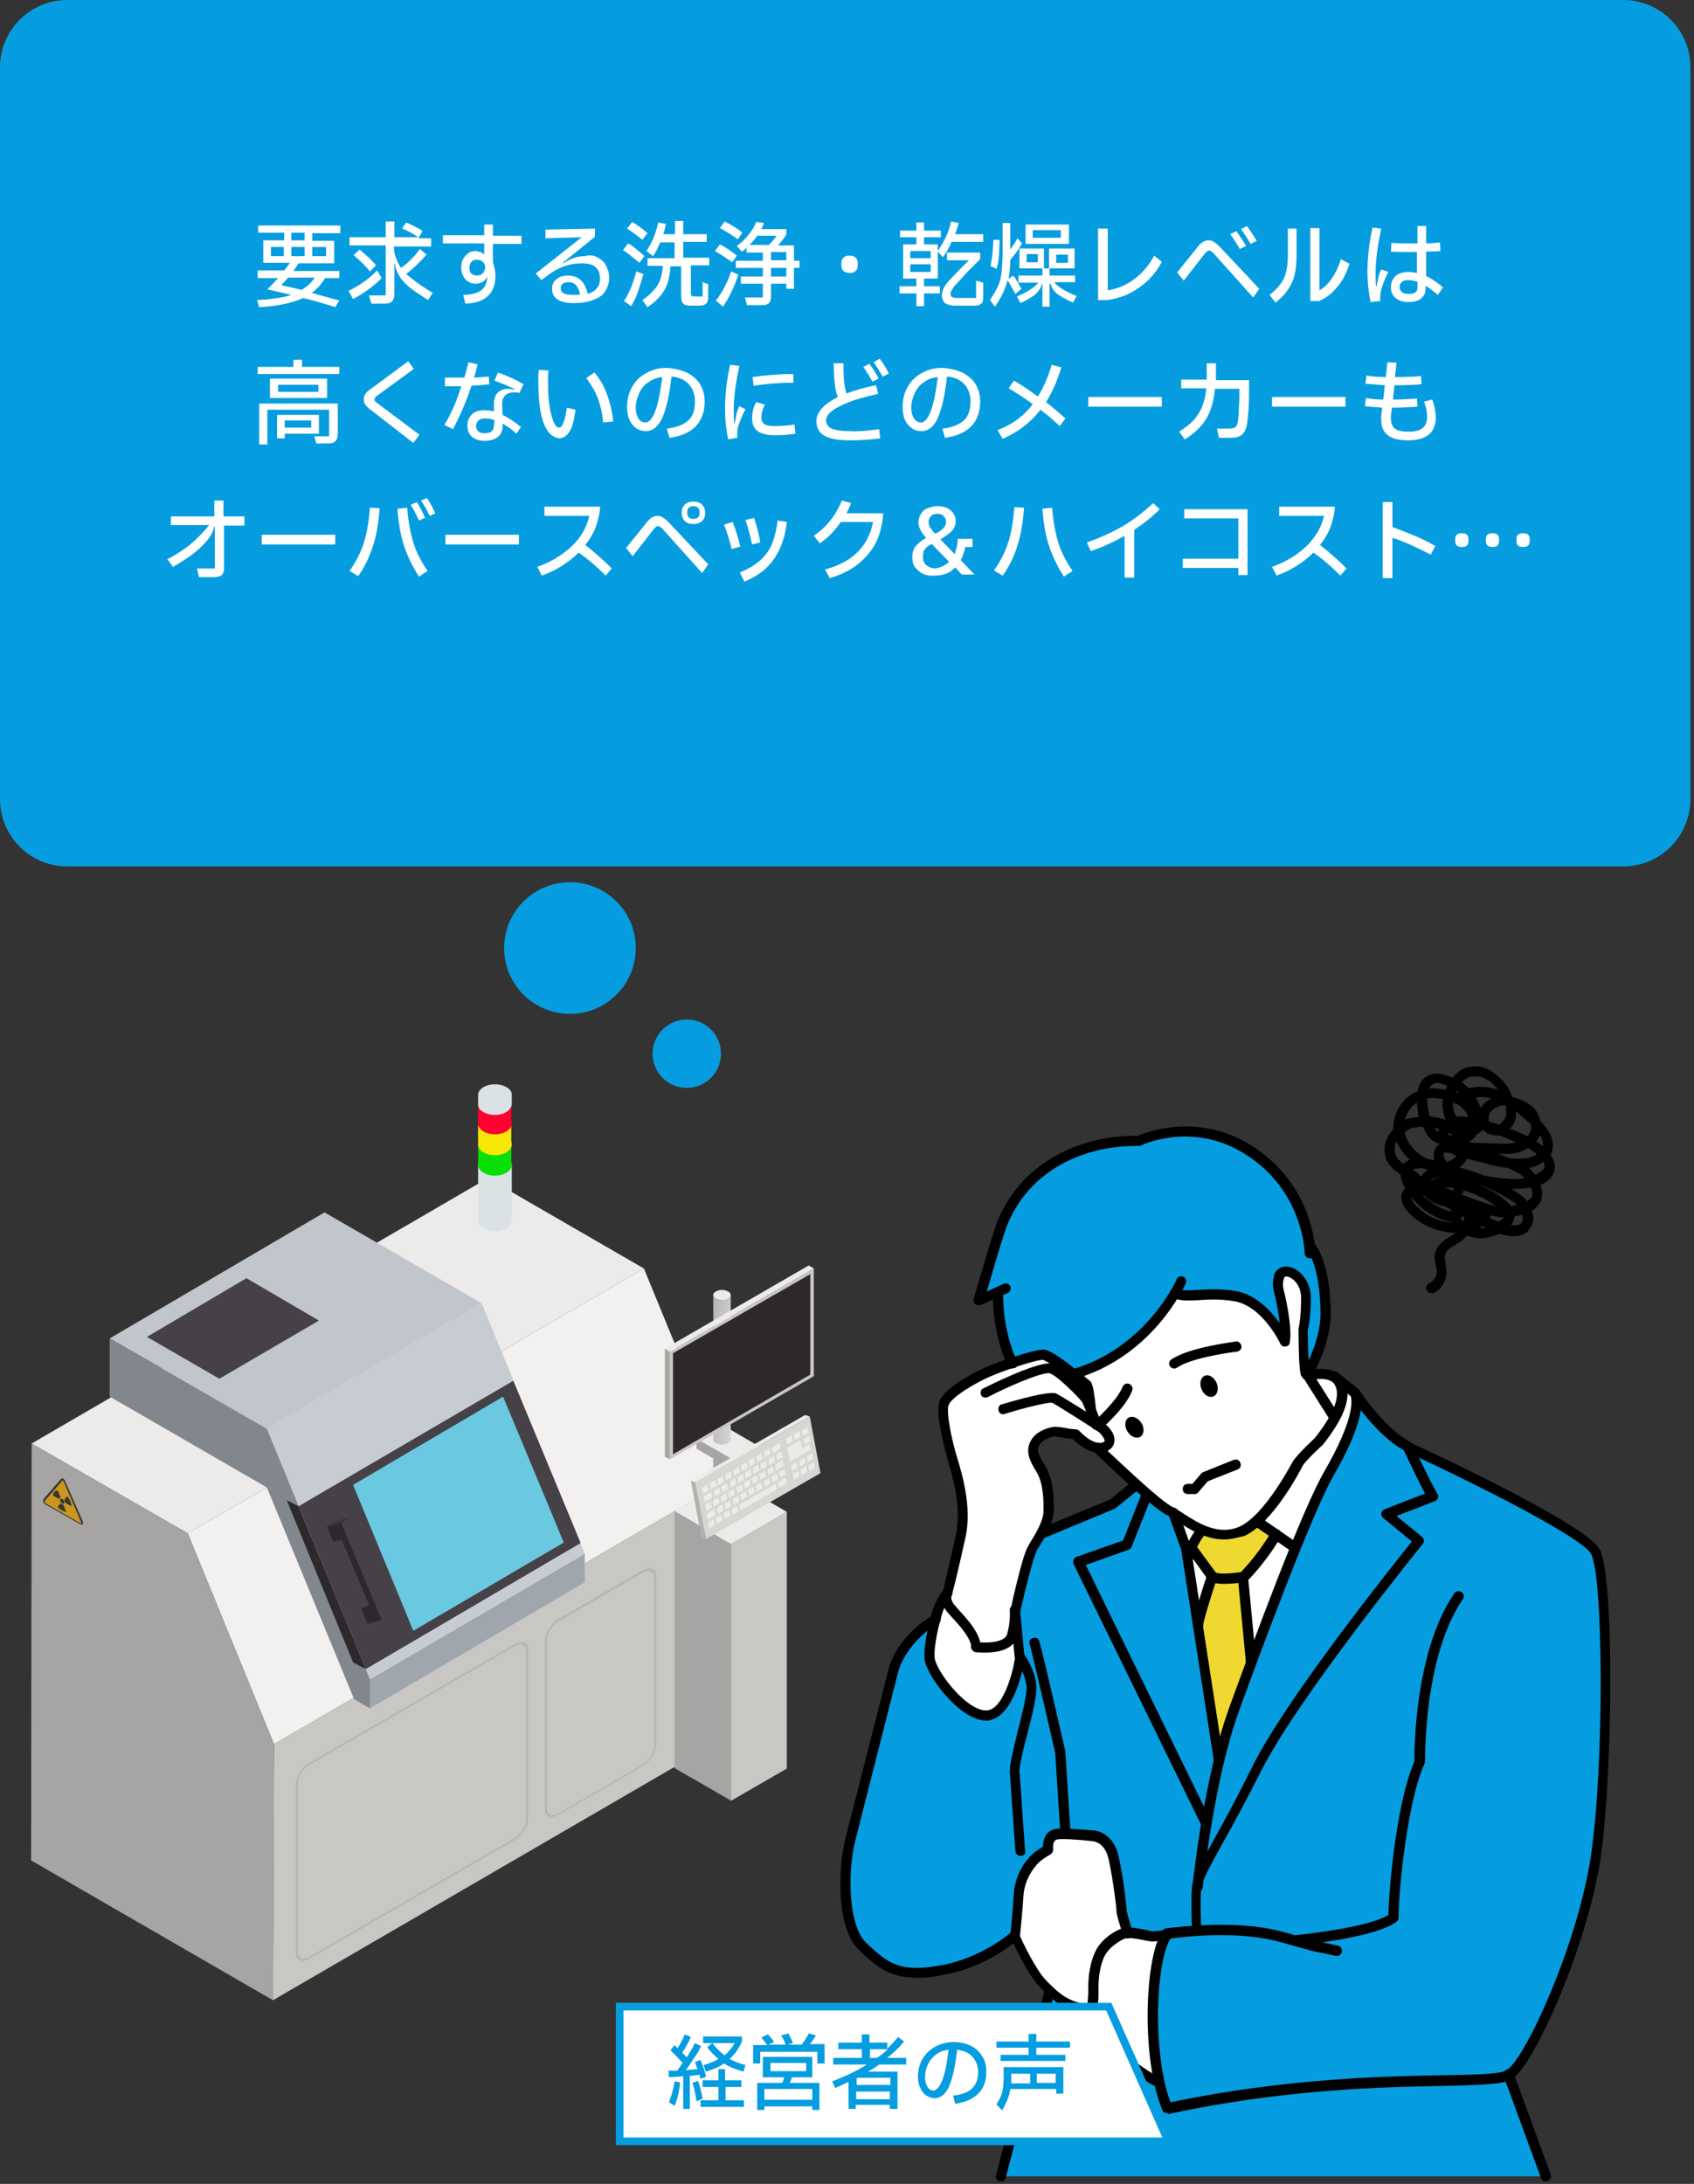 <?xml version="1.0" encoding="utf-8"?>
<!-- Generator: Adobe Illustrator 26.5.1, SVG Export Plug-In . SVG Version: 6.00 Build 0)  -->
<svg version="1.1" id="レイヤー_1" xmlns="http://www.w3.org/2000/svg" xmlns:xlink="http://www.w3.org/1999/xlink" x="0px"
	 y="0px" width="332px" height="428px" viewBox="0 0 332 428" style="enable-background:new 0 0 332 428;" xml:space="preserve">
<rect x="0" y="0" width="332" height="428" fill="#333333" stroke="none"/>
<style type="text/css">
	.st0{fill:#059DE0;}
	.st1{fill:#C8C7C4;}
	.st2{fill:#F2F1F0;}
	.st3{fill:#ECEBEA;}
	.st4{fill:#A7A5A4;}
	.st5{fill:#A0A6AD;}
	.st6{fill:#C6CCD2;}
	.st7{fill:#464047;}
	.st8{fill:#2C282C;}
	.st9{clip-path:url(#SVGID_00000073691740126844236320000013489833430749515429_);}
	.st10{fill:url(#Cylinder_body_00000134936251122408112680000004859797801276428168_);}
	.st11{fill:#82868D;}
	.st12{fill:#C0C6CC;}
	.st13{enable-background:new    ;}
	.st14{fill:#3B353C;}
	.st15{fill:url(#SVGID_00000067918847991213509530000013791226445392863420_);}
	.st16{fill:url(#SVGID_00000013891099195023396900000009949796311871673475_);}
	.st17{opacity:0.3;fill:url(#SVGID_00000058559567730875771300000014811649274896206772_);}
	.st18{fill:#B3B1B0;}
	.st19{fill:#D7D6D3;}
	.st20{opacity:0.5;fill:#A7A5A4;}
	.st21{fill:#363633;}
	.st22{fill:#CB961D;}
	.st23{fill:#6AC9E1;}
	.st24{fill:#DAE2E5;}
	.st25{fill:#06E007;}
	.st26{fill:#F6E707;}
	.st27{fill:#FF0030;}
	.st28{fill:#FFFFFF;}
	.st29{fill:#EFD931;}
	.st30{fill:none;stroke:#000000;stroke-width:2;stroke-linecap:round;stroke-linejoin:round;stroke-miterlimit:10;}
</style>
<path class="st0" d="M318.1,169.8H13.2c-7.3,0-13.2-5.9-13.2-13.2V13.2C0,5.9,5.9,0,13.2,0h304.9c7.3,0,13.2,5.9,13.2,13.2v143.4
	C331.3,163.9,325.4,169.8,318.1,169.8z"/>
<circle class="st0" cx="111.7" cy="185.8" r="12.9"/>
<circle class="st0" cx="134.6" cy="206.5" r="6.7"/>
<g>
	<g>
		<g>
			<polygon class="st1" points="53.7,341.8 143.1,289.8 143,340 53.5,392 			"/>
			<polygon class="st2" points="36.8,300.5 126.2,248.6 143.1,289.8 53.7,341.8 			"/>
			<polygon class="st3" points="6.2,282.9 95.6,230.9 126.2,248.6 36.8,300.5 			"/>
			<polygon class="st4" points="36.8,300.5 53.7,341.8 53.5,392 6.1,364.6 6.2,282.9 			"/>
		</g>
		<g>
			<polygon class="st5" points="72.5,329.1 114.6,304.5 114.6,310.1 72.5,334.8 			"/>
			<polygon class="st6" points="52.3,280 94.4,255.4 114.6,304.5 72.5,329.1 			"/>
			<polygon class="st7" points="100.6,270.6 58.5,295.2 71.7,327.1 113.8,302.4 			"/>
			<polygon class="st7" points="98.6,273.7 69.2,291 81,319.6 110.5,302.3 			"/>
			<polygon class="st8" points="98.6,273.7 84.4,282 107.6,295.4 			"/>
			<g>
				<defs>
					<polygon id="SVGID_1_" points="98.6,273.7 69.2,291 81,319.6 110.5,302.3 					"/>
				</defs>
				<clipPath id="SVGID_00000155126208821557023090000017048814854808167347_">
					<use xlink:href="#SVGID_1_"  style="overflow:visible;"/>
				</clipPath>
				
					<g id="Axonometric_Cylinder_00000007387483848085310700000002722196468496041637_" style="clip-path:url(#SVGID_00000155126208821557023090000017048814854808167347_);">
					
						<linearGradient id="Cylinder_body_00000026145071123202081450000010263540124322236095_" gradientUnits="userSpaceOnUse" x1="52.957" y1="304.665" x2="97.867" y2="304.665">
						<stop  offset="0" style="stop-color:#3B353C"/>
						<stop  offset="0.474" style="stop-color:#312D32"/>
						<stop  offset="1" style="stop-color:#2C282C"/>
					</linearGradient>
					
						<path id="Cylinder_body_00000006672584275280964980000013044318942756139434_" style="fill:url(#Cylinder_body_00000026145071123202081450000010263540124322236095_);" d="
						M97.9,297.4v1.4c0.1,3.4-2.1,6.7-6.6,9.3c-8.8,5.1-23,5.1-31.8,0c-4.3-2.5-6.5-5.8-6.6-9v-1.4c0.1,3.3,2.2,6.5,6.6,9
						c8.8,5.1,23,5.1,31.8,0C95.7,304.2,97.9,300.8,97.9,297.4z"/>
				</g>
			</g>
			<polygon class="st11" points="98.3,273.9 97.7,274.3 109.5,302.9 110.1,302.5 			"/>
			<polygon class="st12" points="21.5,262.3 63.6,237.6 94.4,255.4 52.3,280 			"/>
			<polygon class="st7" points="28.8,262 48.3,250.5 62.5,258.8 43,270.2 			"/>
			<polygon class="st11" points="52.3,291.5 69.4,333 72.5,334.8 72.5,329.1 52.3,280 21.5,262.3 21.5,273.7 			"/>
			<polygon class="st8" points="98.6,273.7 98.2,274 110,302.5 110.5,302.3 			"/>
			<g class="st13">
				<g>
					<polygon class="st14" points="70.8,315.2 72.9,314 74.5,313.5 72.4,314.7 					"/>
				</g>
				<g>
					<polygon class="st7" points="66.9,298.5 69,297.3 76.9,316.3 74.8,317.5 					"/>
				</g>
				<g>
					<polygon class="st14" points="64.1,299.2 66.3,297.9 69,297.3 66.9,298.5 					"/>
				</g>
				<g>
					<polygon class="st8" points="66.9,298.5 74.8,317.5 72,318.2 70.8,315.2 72.4,314.7 67,301.8 65.3,302.1 64.1,299.2 					"/>
				</g>
			</g>
			<polygon class="st8" points="58.5,295.2 56.2,294 69.2,325.8 71.7,327.1 			"/>
		</g>
	</g>
	<g id="Axonometric_Cube_00000090995546543908271120000015692719242175198848_">
		<polygon id="Cube_face_-_left_00000107578884673674387890000016746659408740051383_" class="st4" points="143.3,352.9 
			132.2,346.5 132.2,296.1 143.3,302.6 		"/>
		<polygon id="Cube_face_-_right_00000146482167643168619380000018114515115055919546_" class="st1" points="154.2,346.6 
			143.3,352.9 143.3,302.6 154.2,296.3 		"/>
		<polygon id="Cube_face_-_top_00000149359926072600918230000017782538448451545223_" class="st3" points="143.3,302.6 132.2,296.1 
			143.1,289.8 154.2,296.3 		"/>
	</g>
	<g class="st13">
		
			<linearGradient id="SVGID_00000159432966174645021210000009231263184526035368_" gradientUnits="userSpaceOnUse" x1="139.789" y1="289.141" x2="143.219" y2="289.141">
			<stop  offset="0" style="stop-color:#BABABA"/>
			<stop  offset="0.221" style="stop-color:#C2C2C2"/>
			<stop  offset="1" style="stop-color:#DCDCDC"/>
		</linearGradient>
		<path style="fill:url(#SVGID_00000159432966174645021210000009231263184526035368_);" d="M142.7,283.3c-0.7,0.4-1.8,0.4-2.4,0
			c-0.3-0.2-0.5-0.5-0.5-0.7l0,12.1c0,0.3,0.2,0.5,0.5,0.7c0.7,0.4,1.8,0.4,2.4,0c0.3-0.2,0.5-0.4,0.5-0.7l0-12.1
			C143.2,282.8,143.1,283.1,142.7,283.3z"/>
		<path class="st4" d="M142.7,283.3c-0.7,0.4-1.8,0.4-2.4,0c-0.3-0.2-0.5-0.5-0.5-0.7l0,12.1c0,0.3,0.2,0.5,0.5,0.7
			c0.7,0.4,1.8,0.4,2.4,0c0.3-0.2,0.5-0.4,0.5-0.7l0-12.1C143.2,282.8,143.1,283.1,142.7,283.3z"/>
		<path class="st3" d="M142.7,281.9c-0.7-0.4-1.8-0.4-2.4,0c-0.7,0.4-0.7,1,0,1.4c0.7,0.4,1.8,0.4,2.4,0
			C143.4,282.9,143.4,282.3,142.7,281.9z"/>
	</g>
	<g id="Axonometric_Cube_00000027565208366358919480000014140205285151814567_">
		<polygon id="Cube_face_-_left_00000054957390078291552990000017895537114475618976_" class="st4" points="148.5,290.9 
			136.5,283.9 136.5,281.9 148.5,288.9 		"/>
		<polygon id="Cube_face_-_right_00000029003696495788075850000012633536581112981693_" class="st1" points="153.3,288.1 
			148.5,290.9 148.5,288.9 153.3,286.1 		"/>
		<polygon id="Cube_face_-_top_00000063632385923388781830000017983365156919511432_" class="st3" points="148.5,288.9 136.5,281.9 
			141.3,279.1 153.3,286.1 		"/>
	</g>
	<g class="st13">
		
			<linearGradient id="SVGID_00000013901863986938847210000007677843412638924730_" gradientUnits="userSpaceOnUse" x1="139.789" y1="268.42" x2="143.219" y2="268.42">
			<stop  offset="0" style="stop-color:#BABABA"/>
			<stop  offset="0.221" style="stop-color:#C2C2C2"/>
			<stop  offset="1" style="stop-color:#DCDCDC"/>
		</linearGradient>
		<path style="fill:url(#SVGID_00000013901863986938847210000007677843412638924730_);" d="M142.7,254.5c-0.7,0.4-1.8,0.4-2.4,0
			c-0.3-0.2-0.5-0.5-0.5-0.7l0,28.3c0,0.3,0.2,0.5,0.5,0.7c0.7,0.4,1.8,0.4,2.4,0c0.3-0.2,0.5-0.4,0.5-0.7l0-28.3
			C143.2,254,143.1,254.3,142.7,254.5z"/>
		
			<linearGradient id="SVGID_00000083787085542314089640000009458351553718360224_" gradientUnits="userSpaceOnUse" x1="141.504" y1="254.651" x2="141.504" y2="261.307">
			<stop  offset="0" style="stop-color:#A7A5A4"/>
			<stop  offset="1" style="stop-color:#C8C7C4"/>
		</linearGradient>
		<path style="opacity:0.3;fill:url(#SVGID_00000083787085542314089640000009458351553718360224_);" d="M142.7,254.5
			c-0.7,0.4-1.8,0.4-2.4,0c-0.3-0.2-0.5-0.5-0.5-0.7l0,28.3c0,0.3,0.2,0.5,0.5,0.7c0.7,0.4,1.8,0.4,2.4,0c0.3-0.2,0.5-0.4,0.5-0.7
			l0-28.3C143.2,254,143.1,254.3,142.7,254.5z"/>
		<path class="st3" d="M142.7,253.1c-0.7-0.4-1.8-0.4-2.4,0c-0.7,0.4-0.7,1,0,1.4c0.7,0.4,1.8,0.4,2.4,0
			C143.4,254.1,143.4,253.5,142.7,253.1z"/>
	</g>
	<g id="Axonometric_Cube_00000005952210702704560900000006687235082560158365_">
		<polygon id="Cube_face_-_left_00000136410427496897639160000007672641645711895723_" class="st4" points="131.3,286 130.3,285.5 
			130.3,264.3 131.3,264.9 		"/>
		<polygon id="Cube_face_-_right_00000105423065239931493500000001208070499948402600_" class="st1" points="159.5,269.7 131.3,286 
			131.3,264.9 159.5,248.6 		"/>
		<polygon class="st8" points="131.9,265.2 158.8,249.7 158.8,269.4 131.9,285 		"/>
		<polygon id="Cube_face_-_top_00000158724471776036383080000007696896732390995354_" class="st3" points="131.3,264.9 130.3,264.3 
			158.5,248 159.5,248.6 		"/>
	</g>
	<g>
		<g class="st13">
			<g>
				<polygon class="st18" points="138.4,301.6 137.5,301.4 135.4,290.2 136.3,290.5 				"/>
			</g>
			<g>
				<polygon class="st3" points="136.3,290.5 135.4,290.2 157.8,277.3 158.7,277.6 				"/>
			</g>
			<g>
				<polygon class="st19" points="158.7,277.6 160.8,288.7 138.4,301.6 136.3,290.5 				"/>
			</g>
		</g>
		<path class="st3" d="M139,299.5C139,299.5,138.9,299.4,139,299.5l-0.2-1.1l1-0.6c0.1,0,0.1,0,0.1,0.1l0.2,1L139,299.5
			C139,299.5,139,299.5,139,299.5z M138.7,297.8C138.7,297.8,138.7,297.8,138.7,297.8l-0.2-1.1l1.4-0.9c0.1,0,0.1,0,0.1,0.1l0.2,1
			L138.7,297.8C138.8,297.8,138.7,297.8,138.7,297.8z M140.5,298.6C140.5,298.6,140.5,298.6,140.5,298.6l-0.2-1.1l1-0.6
			c0.1,0,0.1,0,0.1,0.1l0.2,1L140.5,298.6C140.6,298.6,140.5,298.6,140.5,298.6z M138.4,296.1C138.4,296.1,138.3,296.1,138.4,296.1
			l-0.2-1.1l1-0.6c0.1,0,0.1,0,0.1,0.1l0.2,1L138.4,296.1C138.4,296.1,138.4,296.1,138.4,296.1z M142,297.7
			C142,297.7,142,297.7,142,297.7l-0.2-1.1l1-0.6c0.1,0,0.1,0,0.1,0.1l0.2,1L142,297.7C142.1,297.8,142.1,297.8,142,297.7z
			 M140.7,296.6C140.7,296.6,140.7,296.6,140.7,296.6l-0.2-1.1l1-0.6c0.1,0,0.1,0,0.1,0.1l0.2,1L140.7,296.6
			C140.8,296.7,140.7,296.7,140.7,296.6z M138.1,294.4C138.1,294.4,138.1,294.4,138.1,294.4l-0.2-1.1l1.4-0.9c0.1,0,0.1,0,0.1,0.1
			l0.2,1L138.1,294.4C138.2,294.4,138.1,294.4,138.1,294.4z M139.9,295.2C139.9,295.2,139.9,295.2,139.9,295.2l-0.2-1.1l1-0.6
			c0.1,0,0.1,0,0.1,0.1l0.2,1L139.9,295.2C140,295.2,139.9,295.2,139.9,295.2z M143.6,296.9C143.5,296.9,143.5,296.8,143.6,296.9
			l-0.2-1.1l1-0.6c0.1,0,0.1,0,0.1,0.1l0.2,1L143.6,296.9C143.6,296.9,143.6,296.9,143.6,296.9z M142.2,295.8
			C142.2,295.8,142.2,295.7,142.2,295.8l-0.2-1.1l1-0.6c0.1,0,0.1,0,0.1,0.1l0.2,1L142.2,295.8C142.3,295.8,142.3,295.8,142.2,295.8
			z M137.8,292.7C137.8,292.7,137.7,292.7,137.8,292.7l-0.2-1.1l1-0.6c0.1,0,0.1,0,0.1,0.1l0.2,1L137.8,292.7
			C137.8,292.7,137.8,292.7,137.8,292.7z M141.4,294.4C141.4,294.3,141.4,294.3,141.4,294.4l-0.2-1.1l1-0.6c0.1,0,0.1,0,0.1,0.1
			l0.2,1L141.4,294.4C141.5,294.4,141.5,294.4,141.4,294.4z M145.1,296C145,296,145,296,145.1,296l-0.2-1.1l7.1-4.1
			c0.1,0,0.1,0,0.1,0.1l0.2,1L145.1,296C145.1,296,145.1,296,145.1,296z M140.1,293.3C140.1,293.2,140.1,293.2,140.1,293.3l-0.2-1.1
			l1-0.6c0.1,0,0.1,0,0.1,0.1l0.2,1L140.1,293.3C140.2,293.3,140.1,293.3,140.1,293.3z M143.8,294.9
			C143.7,294.9,143.7,294.8,143.8,294.9l-0.2-1.1l1-0.6c0.1,0,0.1,0,0.1,0.1l0.2,1L143.8,294.9C143.8,294.9,143.8,294.9,143.8,294.9
			z M139.3,291.8C139.3,291.8,139.3,291.8,139.3,291.8l-0.2-1.1l1-0.6c0.1,0,0.1,0,0.1,0.1l0.2,1L139.3,291.8
			C139.4,291.8,139.3,291.9,139.3,291.8z M142.9,293.5C142.9,293.5,142.9,293.4,142.9,293.5l-0.2-1.1l1-0.6c0.1,0,0.1,0,0.1,0.1
			l0.2,1L142.9,293.5C143,293.5,143,293.5,142.9,293.5z M141.6,292.4C141.6,292.4,141.6,292.3,141.6,292.4l-0.2-1.1l1-0.6
			c0.1,0,0.1,0,0.1,0.1l0.2,1L141.6,292.4C141.7,292.4,141.7,292.4,141.6,292.4z M145.3,294C145.3,294,145.2,294,145.3,294l-0.2-1.1
			l1-0.6c0.1,0,0.1,0,0.1,0.1l0.2,1L145.3,294C145.3,294,145.3,294,145.3,294z M140.8,291C140.8,290.9,140.8,290.9,140.8,291
			l-0.2-1.1l1-0.6c0.1,0,0.1,0,0.1,0.1l0.2,1L140.8,291C140.9,291,140.9,291,140.8,291z M144.5,292.6
			C144.4,292.6,144.4,292.5,144.5,292.6l-0.2-1.1l1-0.6c0.1,0,0.1,0,0.1,0.1l0.2,1L144.5,292.6C144.5,292.6,144.5,292.6,144.5,292.6
			z M143.2,291.5C143.1,291.5,143.1,291.4,143.2,291.5l-0.2-1.1l1-0.6c0.1,0,0.1,0,0.1,0.1l0.2,1L143.2,291.5
			C143.2,291.5,143.2,291.5,143.2,291.5z M146.8,293.1C146.8,293.1,146.8,293.1,146.8,293.1l-0.2-1.1l1-0.6c0.1,0,0.1,0,0.1,0.1
			l0.2,1L146.8,293.1C146.9,293.2,146.8,293.2,146.8,293.1z M142.3,290.1C142.3,290.1,142.3,290,142.3,290.1l-0.2-1.1l1-0.6
			c0.1,0,0.1,0,0.1,0.1l0.2,1L142.3,290.1C142.4,290.1,142.4,290.1,142.3,290.1z M146,291.7C146,291.7,145.9,291.7,146,291.7
			l-0.2-1.1l1-0.6c0.1,0,0.1,0,0.1,0.1l0.2,1L146,291.7C146.1,291.7,146,291.7,146,291.7z M144.7,290.6
			C144.7,290.6,144.6,290.6,144.7,290.6l-0.2-1.1l1-0.6c0.1,0,0.1,0,0.1,0.1l0.2,1L144.7,290.6C144.7,290.6,144.7,290.6,144.7,290.6
			z M148.3,292.3C148.3,292.2,148.3,292.2,148.3,292.3l-0.2-1.1l1-0.6c0.1,0,0.1,0,0.1,0.1l0.2,1L148.3,292.3
			C148.4,292.3,148.4,292.3,148.3,292.3z M143.9,289.2C143.8,289.2,143.8,289.1,143.9,289.2l-0.2-1.1l1-0.6c0.1,0,0.1,0,0.1,0.1
			l0.2,1L143.9,289.2C143.9,289.2,143.9,289.2,143.9,289.2z M147.5,290.8C147.5,290.8,147.5,290.8,147.5,290.8l-0.2-1.1l1-0.6
			c0.1,0,0.1,0,0.1,0.1l0.2,1L147.5,290.8C147.6,290.8,147.5,290.8,147.5,290.8z M146.2,289.7C146.2,289.7,146.2,289.7,146.2,289.7
			l-0.2-1.1l1-0.6c0.1,0,0.1,0,0.1,0.1l0.2,1L146.2,289.7C146.3,289.7,146.2,289.7,146.2,289.7z M149.9,291.4
			C149.8,291.4,149.8,291.3,149.9,291.4l-0.2-1.1l1-0.6c0.1,0,0.1,0,0.1,0.1l0.2,1L149.9,291.4C149.9,291.4,149.9,291.4,149.9,291.4
			z M145.4,288.3C145.4,288.3,145.3,288.3,145.4,288.3l-0.2-1.1l1-0.6c0.1,0,0.1,0,0.1,0.1l0.2,1L145.4,288.3
			C145.4,288.3,145.4,288.3,145.4,288.3z M149,290C149,289.9,149,289.9,149,290l-0.2-1.1l1-0.6c0.1,0,0.1,0,0.1,0.1l0.2,1L149,290
			C149.1,290,149.1,290,149,290z M152.7,291.6C152.7,291.6,152.6,291.6,152.7,291.6l-0.2-1.1l1.4-0.9c0.1,0,0.1,0,0.1,0.1l0.2,1
			L152.7,291.6C152.7,291.6,152.7,291.6,152.7,291.6z M147.7,288.8C147.7,288.8,147.7,288.8,147.7,288.8l-0.2-1.1l1-0.6
			c0.1,0,0.1,0,0.1,0.1l0.2,1L147.7,288.8C147.8,288.9,147.8,288.9,147.7,288.8z M151.4,290.5C151.4,290.5,151.3,290.5,151.4,290.5
			l-0.2-1.1l1-0.6c0.1,0,0.1,0,0.1,0.1l0.2,1L151.4,290.5C151.4,290.5,151.4,290.5,151.4,290.5z M146.9,287.4
			C146.9,287.4,146.9,287.4,146.9,287.4l-0.2-1.1l1-0.6c0.1,0,0.1,0,0.1,0.1l0.2,1L146.9,287.4C147,287.4,146.9,287.4,146.9,287.4z
			 M150.6,289.1C150.5,289.1,150.5,289,150.6,289.1l-0.2-1.1l1-0.6c0.1,0,0.1,0,0.1,0.1l0.2,1L150.6,289.1
			C150.6,289.1,150.6,289.1,150.6,289.1z M149.2,288C149.2,287.9,149.2,287.9,149.2,288l-0.2-1.1l1-0.6c0.1,0,0.1,0,0.1,0.1l0.2,1
			L149.2,288C149.3,288,149.3,288,149.2,288z M152.9,289.6C152.9,289.6,152.9,289.6,152.9,289.6l-0.2-1.1l1-0.6c0.1,0,0.1,0,0.1,0.1
			l0.2,1L152.9,289.6C153,289.6,152.9,289.6,152.9,289.6z M148.4,286.5C148.4,286.5,148.4,286.5,148.4,286.5l-0.2-1.1l1-0.6
			c0.1,0,0.1,0,0.1,0.1l0.2,1L148.4,286.5C148.5,286.5,148.5,286.5,148.4,286.5z M152.1,288.2C152.1,288.2,152,288.1,152.1,288.2
			l-0.2-1.1l1.4-0.9c0.1,0,0.1,0,0.1,0.1l0.2,1L152.1,288.2C152.1,288.2,152.1,288.2,152.1,288.2z M155.6,290
			C155.5,290,155.5,290,155.6,290l-0.2-1.1l1-0.6c0.1,0,0.1,0,0.1,0.1l0.2,1L155.6,290C155.6,290,155.6,290,155.6,290z M150.8,287.1
			C150.7,287.1,150.7,287,150.8,287.1l-0.2-1.1l1-0.6c0.1,0,0.1,0,0.1,0.1l0.2,1L150.8,287.1C150.8,287.1,150.8,287.1,150.8,287.1z
			 M149.9,285.6C149.9,285.6,149.9,285.6,149.9,285.6l-0.2-1.1l1-0.6c0.1,0,0.1,0,0.1,0.1l0.2,1L149.9,285.6
			C150,285.7,150,285.7,149.9,285.6z M155.2,288.3C155.2,288.3,155.2,288.2,155.2,288.3l-0.2-1.1l1-0.6c0.1,0,0.1,0,0.1,0.1l0.2,1
			L155.2,288.3C155.3,288.3,155.3,288.3,155.2,288.3z M157.1,289.1C157.1,289.1,157,289.1,157.1,289.1l-0.2-1.1l1-0.6
			c0.1,0,0.1,0,0.1,0.1l0.2,1L157.1,289.1C157.1,289.2,157.1,289.2,157.1,289.1z M152.3,286.2C152.3,286.2,152.2,286.2,152.3,286.2
			l-0.2-1.1l1-0.6c0.1,0,0.1,0,0.1,0.1l0.2,1L152.3,286.2C152.3,286.2,152.3,286.2,152.3,286.2z M151.5,284.8
			C151.4,284.8,151.4,284.7,151.5,284.8l-0.2-1.1l1.4-0.9c0.1,0,0.1,0,0.1,0.1l0.2,1L151.5,284.8
			C151.5,284.8,151.5,284.8,151.5,284.8z M154.9,286.5c0,0-0.1-0.1-0.1-0.1l-0.5-2.6l0-0.1l2.4-1.4c0,0,0.1,0,0.1,0
			c0,0,0.1,0.1,0.1,0.1l0.2,1.3c0,0.1,0,0.1,0.1,0.1c0,0,0.1,0,0.1,0l1.3-0.8c0.1,0.1,0.3,1,0.3,1l0,0.1l-4,2.3
			C155,286.5,155,286.5,154.9,286.5z M156.8,287.4C156.7,287.4,156.7,287.4,156.8,287.4l-0.2-1.1l1-0.6c0.1,0,0.1,0,0.1,0.1l0.2,1
			L156.8,287.4C156.8,287.4,156.8,287.4,156.8,287.4z M158.6,288.3C158.6,288.2,158.6,288.2,158.6,288.3l-0.2-1.1l1-0.6
			c0.1,0,0.1,0,0.1,0.1l0.2,1L158.6,288.3C158.7,288.3,158.6,288.3,158.6,288.3z M158.3,286.5C158.3,286.5,158.2,286.5,158.3,286.5
			l-0.2-1.1l1-0.6c0.1,0,0.1,0,0.1,0.1l0.2,1L158.3,286.5C158.4,286.5,158.3,286.5,158.3,286.5z M154.3,283.1
			C154.3,283.1,154.3,283.1,154.3,283.1l-0.2-1.1l1-0.6c0.1,0,0.1,0,0.1,0.1l0.2,1L154.3,283.1C154.4,283.1,154.3,283.1,154.3,283.1
			z M155.8,282.2C155.8,282.2,155.8,282.2,155.8,282.2l-0.2-1.1l1-0.6c0.1,0,0.1,0,0.1,0.1l0.2,1L155.8,282.2
			C155.9,282.2,155.9,282.3,155.8,282.2z M157.7,283.1C157.6,283.1,157.6,283,157.7,283.1l-0.2-1.1l1-0.6c0.1,0,0.1,0,0.1,0.1l0.2,1
			L157.7,283.1C157.7,283.1,157.7,283.1,157.7,283.1z M157.4,281.4C157.3,281.3,157.3,281.3,157.4,281.4l-0.2-1.1l1-0.6
			c0.1,0,0.1,0,0.1,0.1l0.2,1L157.4,281.4C157.4,281.4,157.4,281.4,157.4,281.4z"/>
	</g>
	<path class="st20" d="M100.9,322.2l-40.3,23.3c-1.4,0.8-2.6,2.7-2.6,4.1v33.2c0,1.4,1.2,1.9,2.6,1.1l40.3-23.3
		c1.4-0.8,2.6-2.7,2.6-4.1v-33.2C103.5,321.9,102.4,321.4,100.9,322.2z M103.1,356.7c0,1.2-1,2.8-2.2,3.5l-40.3,23.3
		c-1.2,0.7-2.2,0.3-2.2-0.9v-33.2c0-1.2,1-2.8,2.2-3.5l40.3-23.3c1.2-0.7,2.2-0.3,2.2,0.9V356.7z"/>
	<path class="st20" d="M126,307.7l-16.6,9.6c-1.4,0.8-2.6,2.7-2.6,4.1v33.2c0,1.4,1.2,1.9,2.6,1.1l16.6-9.6c1.4-0.8,2.6-2.7,2.6-4.1
		v-33.2C128.6,307.4,127.5,306.9,126,307.7z M128.2,342.3c0,1.2-1,2.8-2.2,3.5l-16.6,9.6c-1.2,0.7-2.2,0.3-2.2-0.9v-33.2
		c0-1.2,1-2.8,2.2-3.5l16.6-9.6c1.2-0.7,2.2-0.3,2.2,0.9V342.3z"/>
	<g>
		<g>
			<path class="st21" d="M9.2,295c-0.2-0.1-0.5-0.3-0.7-0.6c-0.1-0.3,0-0.5,0.1-0.7l3.3-3.8c0.1-0.1,0.3-0.3,0.5-0.1
				c0.2,0.1,0.3,0.3,0.5,0.8l3.3,7.5c0.1,0.3,0.1,0.5,0,0.6c-0.1,0.1-0.3,0.1-0.5,0L9.2,295z"/>
			<path class="st22" d="M8.8,294.1l3.4-3.9c0.1-0.1,0.3,0,0.3,0.2l3.4,7.9c0.1,0.2,0,0.3-0.2,0.2l-6.8-3.9
				C8.8,294.4,8.7,294.2,8.8,294.1z"/>
		</g>
		<g>
			<path class="st21" d="M11.8,294.2c0.1,0.3,0.4,0.5,0.6,0.5c0.2,0,0.3-0.2,0.2-0.5c-0.1-0.3-0.4-0.5-0.6-0.5
				C11.8,293.7,11.7,293.9,11.8,294.2z"/>
			<path class="st21" d="M12.7,294.2c0.1,0.1,0.1,0.2,0.1,0.3l1.2,0.7c0-0.3-0.1-0.6-0.2-1c-0.2-0.4-0.4-0.7-0.6-1l-0.6,0.7
				C12.6,294,12.7,294.1,12.7,294.2z"/>
			<path class="st21" d="M11.9,294.6l-0.6,0.7c0.5,0.6,1.2,1,1.7,1l-0.6-1.4C12.3,294.9,12.1,294.8,11.9,294.6z"/>
			<path class="st21" d="M11.9,293.5l-0.6-1.4c-0.6,0-0.9,0.4-0.9,1l1.2,0.7C11.6,293.6,11.7,293.5,11.9,293.5z"/>
		</g>
	</g>
	<g>
		<polygon class="st23" points="98.6,273.7 69.2,291 81,319.6 110.5,302.3 		"/>
	</g>
</g>
<g>
	<path class="st24" d="M93.7,227.9v11.3c0,1.1,1.5,2.1,3.3,2.1c1.8,0,3.3-0.9,3.3-2.1v-11.3H93.7z"/>
	<ellipse class="st25" cx="97" cy="228.3" rx="3.3" ry="2.1"/>
	<rect x="93.7" y="224.5" class="st25" width="6.5" height="3.9"/>
	<ellipse class="st26" cx="97" cy="224.3" rx="3.3" ry="2.1"/>
	<rect x="93.7" y="220.5" class="st26" width="6.5" height="3.9"/>
	<ellipse class="st27" cx="97" cy="220.2" rx="3.3" ry="2.1"/>
	<rect x="93.7" y="216.4" class="st27" width="6.5" height="3.9"/>
	<path class="st24" d="M100.3,216.4v-1.9c0,0,0,0,0,0s0,0,0,0v0h0c0-1.1-1.5-2-3.3-2c-1.8,0-3.2,0.9-3.3,2h0v2h0c0,1.1,1.5,2,3.3,2
		C98.8,218.5,100.2,217.6,100.3,216.4L100.3,216.4L100.3,216.4C100.3,216.4,100.3,216.4,100.3,216.4
		C100.3,216.4,100.3,216.4,100.3,216.4z"/>
</g>
<g>
	<path class="st28" d="M210.6,269.1c0,0,7.2-2,12.1-6.6c4.9-4.6,7.4-8.7,7.4-8.7s10.8-0.3,13.9,0.9c3.1,1.2,7.3,7.4,7.3,7.4
		s0.3-1,0.3-4s-1.3-6-1.1-6.8c0.1-0.8,1.6-4.2,4.2-1c2.7,3.2,1.1,8.6,1.1,8.7s-0.3,3.9-0.3,3.9s0.3,6,0.7,6.1
		c0.4,0.2,4.5-0.6,5.4,0.9c1,1.5,4.1,3.5,4.1,3.5s0.2,5-2.4,10c-2.6,4.9-4.7,8.7-8.2,16.5c-3.5,7.8-9.7,24.9-9.7,24.9l-2-15.4
		l6.3-8.7l-4.1-2.4c0,0-1.9,2.9-5.9,2.4s-4.4-1-4.4-1l-2.1,3.8l4.1,5.4l-2.9,8.6l-2.1-14l-2.6-7l-4.1-2.8l-10.7-9.5
		c0,0-3.5-1.9-4.3-2.9c-0.8-1-5.1-0.5-5.1-0.5s-3.8,0.8-3.2,4.1c0.6,3.3,2.7,3.3,2.8,7.4c0.1,4.1-0.2,6.3-1.1,8.1
		c-0.9,1.7-2.4,2.4-3.7,7.8S199,316,199,316l1,8.8c0,0-1.9,7.4-3.4,9.2c-1.4,1.8-3.6,3.2-6.2,1.2c-2.6-2-8.3-7.7-8.1-9.8
		c0.2-2.1,0.9-8.4,1.8-10.3c1-1.9,1.8-2.9,1.8-2.9s2.8-13.6,2.8-14c0-0.4-0.5-7.2-1.2-9.7s-3.7-11.5-1.6-14.6
		c2.1-3.1,10.8-6.3,12.5-6.8c1.8-0.5,5.9-2.3,6.9-1.3C206.4,266.8,210.6,269.1,210.6,269.1z"/>
	<path d="M234.2,292.8h-1.4c-0.6,0-1-0.4-1-1s0.4-1,1-1h0.9l1.7-2c0.1-0.1,0.2-0.2,0.4-0.3l6-2.4c0.5-0.2,1.1,0,1.3,0.6
		c0.2,0.5,0,1.1-0.6,1.3l-5.8,2.3l-1.8,2.1C234.7,292.6,234.5,292.8,234.2,292.8z"/>
	<path class="st0" d="M195.6,253.3l-3.5,1.4c0,0,2.6-11,4.2-14.8c1.6-3.8,4.3-8.7,9-11.7s13.3-5.5,17.9-4.8
		c5.6-2.1,14.5-3.5,22.2,2.3c7.7,5.8,9.9,12.3,10.3,14.1c0.5,1.8,1,4.2,1,4.2s2.4,3.2,2.8,7.9c0.3,4.8-0.1,14.3-3.4,16.6
		c-0.8-6.5-0.6-7.9-0.6-7.9s1.5-6.6,0.1-8.9c-1.4-2.3-3.2-3-4.5-2.2c-1.3,0.8,0.1,5.6,0.1,5.6s0.9,6.8,0.2,6.9
		c-0.7,0-3.3-5.5-6.9-7.2s-9.6-0.9-11.2-1.1c-1.6-0.2-2.7-0.1-2.7-0.1l-0.4,0.2c0,0-2.8,4.8-6.1,7.5c-3.3,2.8-6.8,5.6-9.1,6.4
		c-2.3,0.8-4.6,1.5-4.6,1.5s-4.6-3.7-5.6-3.7c-1,0.1-6.4,1.6-6.4,1.6s-2-4.5-2.3-7.8C195.7,256.1,195.6,253.3,195.6,253.3z"/>
	<path class="st0" d="M265.8,273.4c-0.1-0.1,5,7.1,9.2,9.4c4.2,2.3,21.5,10.7,26.1,13.4s10,5.7,11.7,8.8c1.7,3.1,1.5,16,1.5,16
		s-0.2,24.9-0.5,29.3s-1.7,18-3.6,24.2c-1.9,6.2-5,16.5-7.8,21.2c-2.8,4.7-5.1,9-5.4,9.4c-0.3,0.4,0.2-0.1-0.3,0.4
		c-0.5,0.5-1.1,0.8-1.1,0.8l7.3,20.2H196.2l9.4-36.3c0,0-5.8-6.7-6.7-10.8c0,0-8.2,7.4-18.7,7.2c-10.5-0.2-14.2-8.7-14.4-13.6
		c-0.2-4.9,0.5-11.4,1.7-16.3s6.7-27.4,7.9-30.7c1.1-3.3,6.3-8.2,8-8.8c-1.2,3.3-1.6,7.3-1.2,8.5c0.5,1.2,3.4,6.5,6.5,8.6
		c3.2,2.1,5.3,2.4,6.9,0.8c1.7-1.5,4.3-10.2,4.3-10.2l-0.9-9.6c0,0,2.6-10.2,3.2-11.4s2.7-3.9,2.7-3.9l13.5-5.6l4.3-3.6l6.8,5.2
		l3,7.6l6.4,40.6l6.2-18.9l10.1-25.5c0,0,4.2-9.4,4.8-10.5c0.6-1.1,3.1-6.3,4.4-8.7C265.7,278.3,265.8,273.4,265.8,273.4z"/>
	<path class="st28" d="M228.9,379.2l-3.7,0.3l-3.8-1.1l-1.7-4c0,0-0.8-9.5-1.8-11.2s-1.5-3.1-4.5-3.6c-3-0.5-6.1-0.4-6.7-0.1
		c-0.5,0.3-1.2,1.4-1.2,1.4l0.3,1.4c0,0-2.3,1.5-3.1,2.6s-2.3,3-2.7,5.1c-0.4,2.1-0.6,9.7-0.6,9.7s3.1,6.2,3.9,7.7
		c0.8,1.5,2.9,3.7,5.2,5.2c2.3,1.4,6,1.3,6,1.3s0.2,4,4.4,7.8c4.2,3.8,8.5,6.6,8.5,6.6s-1.8-14.1-1.3-18.2S227.6,379.8,228.9,379.2z
		"/>
	<path class="st29" d="M235.5,299.4l-2.1,4.1l3.8,5.6l-2.5,9.4l4.1,25l6.4-18.8l-1.6-15.6c0,0,6.1-7.4,6.3-8.3
		c0.2-0.9-3.5-2.4-3.5-2.4s-3,2-5.6,2.3S235.5,299.4,235.5,299.4z"/>
	<ellipse transform="matrix(0.844 -0.536 0.536 0.844 -115.295 162.849)" cx="222.4" cy="279.7" rx="1.6" ry="2.2"/>
	<ellipse transform="matrix(0.923 -0.384 0.384 0.923 -86.165 111.779)" cx="237" cy="271.8" rx="1.6" ry="2.2"/>
	<path d="M290.2,242.7c-0.6,0-1.2-0.1-1.9-0.3c-0.5-0.1-1.1-0.4-1.7-0.8c-4.2,0.3-8.4-1.4-10.9-4.4c-1.3-1.5-1.4-3.2-0.4-4.3
		c0,0,0.1-0.1,0.1-0.1c-0.1-0.2-0.2-0.4-0.3-0.5c-0.4-0.8-0.6-1.5-0.6-2.1c-2.1-1.4-3.4-2.8-3.1-5.7c0.2-1.2,0.7-1.9,1.1-2.5
		l0.2-0.3c0.1-0.1,0.2-0.3,0.4-0.5c-0.1-3,1.7-6,4.4-7.2c0.1,0,0.2-0.1,0.3-0.1c0.3-1.6,1.1-2.7,2.3-3.2c0.8-0.3,1.5-0.4,2.4-0.2
		c0.8,0.2,1.5,0.4,2.2,0.7c0.9-1.1,2-1.9,3.2-2.1c1.3-0.2,2.5-0.2,4,0.6c1.1,0.6,2.1,1.6,2.8,2.3c0.8,0.9,1.3,1.9,1.7,3
		c1.7,0.4,3.3,1.2,4.3,2.3c0.6,0.6,1,1.5,1.2,2.4c0.6,0.6,1.1,1.3,1.6,2c0.9,1.5,1.1,3.1,0.5,4.4c0,0.1-0.1,0.2-0.1,0.3
		c0.8,1.1,1.2,2.6,0.4,3.9c-0.4,0.7-1,1.1-1.4,1.4c-0.3,0.2-0.6,0.4-1,0.5c0,0,0,0.1,0,0.1c0.3,0.8,0.6,2,0,3.3
		c-0.4,0.7-1,1.3-1.7,1.7c0.2,0.7,0.5,1.6,0.1,2.6c-0.3,0.7-0.7,1.3-1.2,1.7c-0.9,0.6-2,0.8-3.5,0.6c-0.6-0.1-1.1-0.2-1.7-0.4
		C292.8,242.2,291.5,242.7,290.2,242.7z M290,240.7c0.4,0,0.7,0,1.1-0.1c-0.2-0.1-0.4-0.2-0.6-0.3
		C290.4,240.4,290.2,240.6,290,240.7z M296.1,240.1c0.8,0.1,1.5,0,1.8-0.2c0.3-0.2,0.5-0.5,0.5-0.8c0.1-0.3,0-0.6-0.1-1.1
		c-0.5,0.2-1,0.3-1.5,0.4c0,0.2,0,0.3-0.1,0.5C296.7,239.3,296.5,239.7,296.1,240.1z M276.6,234.6c0,0.4,0.3,0.9,0.6,1.3
		c1.8,2.1,4.5,3.5,7.3,3.7c0,0,0-0.1-0.1-0.1c-0.2,0-0.4-0.1-0.6-0.1C280.9,238.6,278.4,236.9,276.6,234.6z M286.3,238.8
		c0,0.1,0.1,0.2,0.2,0.3c0.1,0.1,0.3,0.3,0.6,0.5c0.5-0.1,1-0.2,1.4-0.3c-0.6-0.3-1.2-0.6-1.8-0.9
		C286.5,238.5,286.4,238.6,286.3,238.8z M292,238.7c0.6,0.3,1.1,0.5,1.7,0.7c0.2-0.1,0.3-0.2,0.5-0.3c0.3-0.2,0.5-0.4,0.6-0.5
		c-0.9,0-1.8-0.2-2.6-0.4C292.1,238.4,292,238.6,292,238.7C292,238.7,292,238.7,292,238.7z M278.8,234.2c1.5,1.5,3.4,2.7,5.5,3.2
		c0-0.1,0.1-0.2,0.1-0.3c-0.4-0.2-0.9-0.5-1.3-0.7c-0.5-0.1-1-0.2-1.2-0.3c-1.2-0.4-2.1-1.1-2.8-1.9
		C279,234.2,278.9,234.2,278.8,234.2z M289.9,232.2c2,0.8,3.8,1.9,5.4,3.3c0.4,0.3,0.7,0.6,0.9,0.9c0.4-0.1,0.7-0.2,1.1-0.3
		c-0.7-0.6-1.6-1.1-2.4-1.6c-1.5-0.8-3-1.6-4.5-2.2C290.2,232.3,290.1,232.3,289.9,232.2z M286.5,234.1c1.4,0.6,2.9,1.1,4.4,1.6
		c0.7,0.3,1.5,0.5,2.3,0.7c-1.9-1.4-4.1-2.5-6.4-3.1C286.8,233.6,286.7,233.8,286.5,234.1z M296.2,233c1.2,0.7,2.3,1.4,3.1,2.4
		c0.4-0.3,0.7-0.6,0.9-0.8c0.2-0.5,0.2-0.9-0.1-1.7c0-0.1-0.1-0.1-0.1-0.2C298.7,233,297.4,233,296.2,233z M283.2,232.7
		c0.5,0.2,1,0.4,1.5,0.7c0.1-0.2,0.1-0.3,0.2-0.5C284.3,232.7,283.7,232.7,283.2,232.7z M280.4,231.3c0.1,0,0.1,0.1,0.2,0.1
		c0.4-0.4,1.1-0.6,1.8-0.7c0.2,0,0.5,0,0.7,0c-0.2,0-0.4,0-0.6,0C281.7,230.7,280.8,230.9,280.4,231.3z M290.9,230.4
		c1.4,0.3,2.9,0.5,4.5,0.6c1,0.1,2.1,0.1,3.4-0.1c-0.1-0.1-0.2-0.2-0.4-0.4c-0.5-0.5-1.3-0.8-2-1.2c-0.3-0.1-0.6-0.3-0.9-0.4
		c-1.7-0.2-3.3-0.6-4.8-1c-1-0.3-2.1-0.5-3.1-0.8c0,0-0.1,0.1-0.1,0.1c-0.4,0.6-0.9,1.2-1.5,1.6c0,0,0,0,0,0
		C287.7,229.2,289.3,229.8,290.9,230.4z M276.9,229.2c0.6,0.4,1.1,0.9,1.6,1.4c0.3-0.5,0.7-0.9,1.3-1.3c-0.2-0.1-0.4-0.2-0.7-0.3
		c-0.2,0-0.3,0-0.5-0.1C278.1,229,277.3,229,276.9,229.2z M299.6,228.9c0.1,0,0.1,0.1,0.2,0.1c0.3,0.3,0.7,0.7,1.1,1.2
		c0.3-0.1,0.6-0.3,0.9-0.5c0.4-0.2,0.6-0.5,0.8-0.7c0.2-0.4,0.1-0.9-0.1-1.4C301.7,228.3,300.8,228.7,299.6,228.9z M273.7,223.7
		c-0.2,0.3-0.3,0.6-0.3,0.9c-0.2,1.5,0.1,2.4,1.7,3.5c0.3-0.4,0.7-0.6,1.2-0.8C275.2,226.3,274.3,225,273.7,223.7z M283.3,225.9
		c-0.1,0-0.2,0-0.2,0c-0.1,0-0.2,0.2-0.2,0.4c0,0.4,0.2,0.9,0.6,1.3c0,0,0.1,0.1,0.1,0.1c0.8-0.2,1.5-0.7,1.9-1.2
		c-0.4-0.1-0.7-0.3-1.1-0.5c-0.2,0-0.5-0.1-0.7-0.1C283.7,225.9,283.5,225.9,283.3,225.9z M279.7,227.1c0.5,0.1,0.9,0.2,1.4,0.3
		c-0.1-0.4-0.2-0.9-0.1-1.3c0.1-0.8,0.5-1.6,1.2-1.9c-0.7-0.2-1.4-0.6-2-1.2c-0.7-0.7-1-1.5-1.3-2.1c0,0,0-0.1-0.1-0.1
		c-0.5,0-1.1,0.1-1.7,0.2c-0.7,0.1-1.3,0.5-1.8,0.9C275.7,224,277.4,226,279.7,227.1z M295.9,227c1,0.1,2.1,0.1,3.1,0
		c0.4-0.1,1.4-0.2,2.2-0.8c-0.5-0.5-1.1-0.8-1.7-1.2c-0.4,0.2-0.8,0.4-1.2,0.6c-1.5,0.6-3.2,0.6-4.7,0.5
		C294.4,226.4,295.1,226.7,295.9,227z M301.1,223.7c0.4,0.3,0.9,0.6,1.3,0.9c0.1-0.9-0.3-1.7-0.5-2.1c0,0,0,0,0-0.1
		C301.6,222.9,301.4,223.3,301.1,223.7z M287.9,223.9l5,0.2c1.4,0.1,2.9,0.1,4.3-0.2c-1.2-0.5-2.3-1-3.4-1.4c-0.6,0.1-1.2,0-1.8-0.2
		c-0.4-0.1-0.8-0.4-1.1-0.7c-0.1,0-0.3-0.1-0.4-0.1c-0.1,0.1-0.2,0.3-0.4,0.4c-0.2,0.2-0.5,0.3-0.7,0.4c-0.1,0.2-0.3,0.4-0.4,0.6
		c-0.3,0.3-0.6,0.6-1,0.9C287.8,223.8,287.8,223.8,287.9,223.9z M295.9,221.2c0.8,0.3,1.6,0.6,2.4,1c0.3,0.1,0.7,0.3,1,0.5
		c0.5-0.5,0.8-1.1,0.8-1.7c0-0.2,0-0.4,0-0.6c-0.2-0.2-0.4-0.4-0.7-0.6c-0.8-0.7-1.5-1.4-2.3-2c0,0.3,0,0.6,0,0.8
		C297.1,219.5,296.7,220.4,295.9,221.2z M283.9,222.5c0.2,0,0.5,0,0.8,0c0,0,0,0,0,0c-0.2-0.2-0.5-0.4-0.8-0.5
		C283.9,222.2,283.9,222.3,283.9,222.5z M281.1,221c0.1,0.2,0.3,0.4,0.4,0.5c0.1,0.1,0.3,0.2,0.4,0.3c0-0.2,0.1-0.4,0.1-0.6
		C281.8,221.2,281.4,221.1,281.1,221z M291.9,219.8c0.6,0.2,1.3,0.4,1.9,0.6c0.1,0,0.1-0.1,0.2-0.1c0.7-0.7,1.1-1.2,1.2-1.7
		c0-0.8,0-1.4-0.1-2c0,0,0,0,0,0c-1.3,0-2.5,0.6-3.1,1.5c-0.2,0.3-0.3,0.6-0.2,1.3C291.7,219.5,291.8,219.7,291.9,219.8z
		 M280.2,218.8c1,0.1,2.1,0.3,3.2,0.7c-0.2-0.3-0.3-0.6-0.4-1c-0.3-1-0.4-2-0.2-3.1c-1.1-0.2-2.2-0.3-3.1-0.1
		C279.7,216.5,279.9,217.7,280.2,218.8z M277.7,216.1c-1.2,0.7-2,2-2.4,3.4c0.4-0.2,0.8-0.3,1.3-0.4c0.5-0.1,1-0.2,1.4-0.2
		C277.9,217.9,277.8,217,277.7,216.1z M286.2,218.8c0.5,0,1,0.1,1.5,0.1c0,0,0,0,0,0c-0.1-0.4-0.3-0.8-0.5-1.1
		c-0.4-0.5-0.9-1-1.6-1.4c-0.2,0-0.5-0.1-0.6-0.3c-0.1,0-0.1-0.1-0.2-0.1c-0.1,0.7,0,1.4,0.2,1.9c0.1,0.3,0.2,0.6,0.4,0.9
		C285.6,218.8,285.9,218.8,286.2,218.8z M289.2,215.1c0.4,0.6,0.7,1.3,1,2c0.5-0.8,1.2-1.4,2.1-1.8
		C291.2,215,290.2,214.9,289.2,215.1z M285.3,214.1c0.1,0,0.2,0.1,0.3,0.1c0.1,0,0.2-0.1,0.2-0.1c-0.1-0.1-0.3-0.2-0.4-0.3
		C285.4,213.9,285.3,214,285.3,214.1z M280.8,213.3c0.8,0,1.7,0.1,2.5,0.3c0.1-0.3,0.2-0.5,0.4-0.8c-0.5-0.2-1-0.4-1.5-0.5
		c-0.5-0.1-0.8-0.1-1.2,0.1c-0.4,0.2-0.7,0.5-0.9,0.9C280.3,213.3,280.6,213.3,280.8,213.3z M290.2,213c1.2,0,2.4,0.2,3.4,0.6
		c-0.1-0.1-0.2-0.2-0.3-0.4c-0.5-0.6-1.3-1.4-2.2-1.8c-1-0.5-1.7-0.5-2.8-0.4c-0.7,0.1-1.3,0.6-1.8,1.1c0.4,0.3,0.8,0.7,1.2,1
		c0,0,0.1,0.1,0.1,0.2C288.6,213.1,289.4,213,290.2,213z"/>
	<path d="M280.5,253.4c-0.4,0-0.8-0.2-0.9-0.6c-0.2-0.5,0-1.1,0.5-1.3c0.9-0.4,1.5-1.4,1.5-2.3c0-0.4-0.1-0.8-0.2-1.2
		c-0.2-0.8-0.4-1.6-0.1-2.5c0.2-1,1-1.9,2.1-2.7c0.3-0.2,0.6-0.4,0.9-0.5c0.5-0.3,1-0.6,1.4-1c0.6-0.6,1.1-1.4,1.2-2.3
		c0.1-0.5,0.6-0.9,1.1-0.8c0.5,0.1,0.9,0.6,0.8,1.1c-0.2,1.3-0.8,2.5-1.8,3.4c-0.5,0.5-1.1,0.8-1.7,1.2c-0.3,0.2-0.5,0.3-0.8,0.5
		c-0.8,0.5-1.2,1-1.3,1.6c-0.1,0.5,0,1,0.1,1.7c0.1,0.5,0.2,1.1,0.2,1.6c0,1.8-1.1,3.5-2.7,4.2C280.7,253.4,280.6,253.4,280.5,253.4
		z"/>
	<path d="M191.8,255.8c-0.2,0-0.5-0.1-0.7-0.2c-0.3-0.3-0.4-0.7-0.3-1c0.2-0.5,3.8-13.3,4.9-15.8c5.2-11.9,17.1-16.2,26.6-16.2
		c0.6,0,1,0.4,1,1s-0.4,1-1,1c-8.8,0-19.9,3.9-24.7,15c-0.8,1.8-3.1,9.7-4.2,13.5l3.3-1.5c0.5-0.2,1.1,0,1.3,0.5
		c0.2,0.5,0,1.1-0.5,1.3l-5.2,2.3C192,255.7,191.9,255.8,191.8,255.8z"/>
	<path d="M198.4,268.2c-0.4,0-0.7-0.2-0.9-0.5c-0.1-0.2-2.9-5.7-2.9-13.9c0-0.6,0.4-1,1-1s1,0.4,1,1c0,7.6,2.7,12.9,2.7,13
		c0.3,0.5,0.1,1.1-0.4,1.3C198.7,268.1,198.6,268.2,198.4,268.2z"/>
	<path d="M256.7,246.6c-0.5,0-1-0.4-1-1c0-0.1-0.2-12.3-11.8-19.5c-10.2-6.4-20.2-1.7-20.3-1.6c-0.5,0.2-1.1,0-1.3-0.5
		c-0.2-0.5,0-1.1,0.5-1.3c0.4-0.2,11.1-5.2,22.3,1.7c12.5,7.8,12.7,20.7,12.7,21.2C257.7,246.1,257.3,246.6,256.7,246.6
		C256.7,246.6,256.7,246.6,256.7,246.6z"/>
	<path d="M210.3,270.3c-0.4,0-0.8-0.3-1-0.7c-0.2-0.5,0.2-1.1,0.7-1.2c14.5-4.1,20.6-17.5,20.6-17.7c0.2-0.5,0.8-0.7,1.3-0.5
		c0.5,0.2,0.7,0.8,0.5,1.3c-0.3,0.6-6.5,14.4-21.9,18.8C210.5,270.2,210.4,270.3,210.3,270.3z"/>
	<path d="M261.4,278.7c-0.3,0-0.7-0.2-0.8-0.5l-5.3-8.4c-0.3-0.5-0.2-1.1,0.3-1.4c0.5-0.3,1.1-0.2,1.4,0.3l5.3,8.4
		c0.3,0.5,0.2,1.1-0.3,1.4C261.8,278.7,261.6,278.7,261.4,278.7z"/>
	<path d="M239.9,301.7c-3.6,0-6.8-2-9.1-3.5c-0.7-0.5-1.3-0.8-1.8-1.1c-2.7-1.3-8.9-7.2-13.9-11.9l-0.8-0.8c-0.4-0.4-0.4-1,0-1.4
		c0.4-0.4,1-0.4,1.4,0l0.8,0.8c4.4,4.1,11,10.4,13.4,11.6c0.6,0.3,1.2,0.7,2,1.2c2.9,1.9,6.9,4.4,11,2.6c5.1-2.3,10.5-12.9,10.6-13
		c0,0,0-0.1,0.1-0.1c0.9-1.3,3.6-3.8,4.1-4.3c3.8-4.8,5.1-8.3,3.9-10.4c-1-1.9-5.1-0.9-5.1-0.9c-0.5,0.1-1.1-0.2-1.2-0.7
		s0.2-1.1,0.7-1.2c0.2-0.1,5.6-1.4,7.4,1.8c1.7,3,0.3,7.1-4.1,12.7c0,0-0.1,0.1-0.1,0.1c-0.8,0.7-3.1,2.9-3.8,3.9
		c-0.5,1-5.9,11.4-11.5,13.9C242.4,301.4,241.1,301.7,239.9,301.7z"/>
	<path d="M253.5,304.1c-0.2,0-0.4-0.1-0.6-0.2l-7.1-4.9c-0.5-0.3-0.6-0.9-0.3-1.4s0.9-0.6,1.4-0.3l7.1,4.9c0.5,0.3,0.6,0.9,0.3,1.4
		C254.1,304,253.8,304.1,253.5,304.1z"/>
	<path d="M232.8,306.5c-0.6,0-1-0.4-1-1c0-2.1,2.4-5.5,2.9-6.2c0.3-0.4,1-0.5,1.4-0.2c0.4,0.3,0.5,1,0.2,1.4c-1.1,1.4-2.5,3.9-2.5,5
		C233.8,306.1,233.3,306.5,232.8,306.5L232.8,306.5z"/>
	<path d="M234.6,378.7c-0.5,0-1-0.4-1-1c0-0.2-0.2-4.8,0-7.7c0.1-1.9,1.6-4.6,4.6-10c2-3.6,4.4-8,7.3-13.9
		c6.7-13.4,27.3-39.1,31.2-44l-5.6-4.6c-0.3-0.2-0.4-0.6-0.4-0.9c0.1-0.4,0.3-0.6,0.6-0.8l8-3.1c-0.7-1.2-1.9-3.7-4.2-8.5
		c-5-2.7-9.7-9.5-10.4-10.6l-3.8-3.1c-0.4-0.3-0.5-1-0.1-1.4c0.3-0.4,1-0.5,1.4-0.1l4,3.2c0.1,0.1,0.1,0.1,0.2,0.2
		c0,0.1,5,7.6,10,10.2c0.2,0.1,0.4,0.3,0.5,0.5c3.7,7.9,4.7,9.5,4.8,9.6c0.2,0.3,0.2,0.6,0.1,0.9c-0.1,0.3-0.3,0.5-0.6,0.6l-7.5,2.9
		l5,4.1c0.4,0.3,0.5,1,0.1,1.4c-0.2,0.3-24.4,30.1-31.6,44.4c-3,5.9-5.4,10.4-7.4,13.9c-2.7,4.9-4.3,7.8-4.4,9.2
		c-0.2,2.7,0,7.4,0,7.4C235.6,378.3,235.2,378.7,234.6,378.7C234.6,378.7,234.6,378.7,234.6,378.7z"/>
	<path d="M234.7,370.8c0,0-0.1,0-0.1,0c-0.5-0.1-0.9-0.5-0.9-1.1c0.1-0.9,2.3-21.7,7.2-35l0.1-0.3c4.6-12.6,14.2-38.7,18.7-46.3
		c5.5-9.6,5.4-13.4,5-14.6c-0.1-0.5,0.2-1.1,0.7-1.2c0.5-0.1,1.1,0.2,1.2,0.7c0.9,3.1-0.9,8.7-5.2,16.1c-4.3,7.5-14.3,34.5-18.5,46
		l-0.1,0.3c-4.8,13.1-7,33.7-7.1,34.6C235.6,370.4,235.2,370.8,234.7,370.8z"/>
	<path d="M239.9,310.4c-1.7,0-2.8-0.3-3.2-0.9l-3.9-5.4c-0.3-0.4-0.2-1.1,0.2-1.4c0.4-0.3,1.1-0.2,1.4,0.2l3.9,5.3
		c0.2,0.1,1.3,0.4,4.9-0.1c3.9-4.1,5.9-7.9,6-7.9c0.3-0.5,0.9-0.7,1.4-0.4c0.5,0.3,0.7,0.9,0.4,1.4c-0.1,0.2-2.3,4.2-6.5,8.6
		c-0.2,0.2-0.4,0.3-0.6,0.3C242.2,310.3,240.9,310.4,239.9,310.4z M238.4,308.4C238.4,308.4,238.4,308.4,238.4,308.4
		C238.4,308.4,238.4,308.4,238.4,308.4z M238.4,308.4C238.4,308.4,238.4,308.4,238.4,308.4C238.4,308.4,238.4,308.4,238.4,308.4z
		 M238.2,308.2L238.2,308.2L238.2,308.2z"/>
	<path d="M245.2,326.9c-0.5,0-0.9-0.4-1-0.9l-1.6-16.8c-0.1-0.5,0.4-1,0.9-1.1c0.5-0.1,1,0.4,1.1,0.9l1.6,16.8
		C246.2,326.3,245.8,326.8,245.2,326.9C245.2,326.9,245.2,326.9,245.2,326.9z"/>
	<path d="M234.8,319.5C234.8,319.5,234.8,319.5,234.8,319.5c-0.6,0-1-0.5-1-1c0-1.4,2.3-8.5,2.8-9.9c0.2-0.5,0.7-0.8,1.3-0.6
		c0.5,0.2,0.8,0.7,0.6,1.3c-1.3,4-2.7,8.5-2.7,9.3C235.8,319,235.3,319.5,234.8,319.5z"/>
	<path d="M238.9,345.9c-0.5,0-0.9-0.4-1-0.8l-6.4-41.4l-2.5-6.9c-0.2-0.5,0.1-1.1,0.6-1.3c0.5-0.2,1.1,0.1,1.3,0.6l2.5,7
		c0,0.1,0,0.1,0,0.2l6.4,41.5c0.1,0.5-0.3,1.1-0.8,1.1C239,345.9,238.9,345.9,238.9,345.9z"/>
	<path d="M236.3,358.2c-0.4,0-0.7-0.2-0.9-0.6l-25-51.1c-0.1-0.3-0.1-0.6,0-0.8c0.1-0.3,0.3-0.5,0.6-0.6l9.1-3.2l3.7-9.3
		c0.2-0.5,0.8-0.8,1.3-0.6c0.5,0.2,0.8,0.8,0.6,1.3l-3.9,9.8c-0.1,0.3-0.3,0.5-0.6,0.6l-8.4,3l24.5,50.1c0.2,0.5,0,1.1-0.5,1.3
		C236.6,358.2,236.4,358.2,236.3,358.2z"/>
	<path d="M204.3,301.4c-0.4,0-0.8-0.2-0.9-0.6c-0.2-0.5,0-1.1,0.5-1.3l13.6-5.6l4.6-3.7c0.4-0.3,1.1-0.3,1.4,0.2s0.3,1.1-0.2,1.4
		l-4.7,3.8c-0.1,0.1-0.2,0.1-0.2,0.1l-13.7,5.7C204.5,301.4,204.4,301.4,204.3,301.4z"/>
	<path d="M228.7,414.1c-0.4,0-0.8-0.2-0.9-0.6c-4.2-10-3.5-30.2,0.1-35.2c0.2-0.2,0.4-0.4,0.7-0.4c9.4-1.1,17.2-0.9,23.2,0.8
		l5.7,1.6l4.7,1c0.5,0.1,0.9,0.6,0.8,1.2c-0.1,0.5-0.6,0.9-1.2,0.8l-4.8-1l-5.7-1.6c-5.6-1.6-13-1.9-21.9-0.8c-3,5-3.5,22.8,0,32.1
		c22.5-4.7,41.8-5.1,53.4-5.3c6.3-0.1,11.3-0.2,12.5-1c3.6-2.2,13.9-24.6,16.5-42c2.7-18.5,2.4-55.1,0-59.2
		c-1.9-3.3-22.6-13.7-36-19.9c-0.5-0.2-0.7-0.8-0.5-1.3c0.2-0.5,0.8-0.7,1.3-0.5c3.5,1.6,34.2,15.9,36.9,20.8
		c2.9,5.1,2.6,44,0.2,60.5c-2.6,17.4-13.1,40.7-17.4,43.4c-1.7,1-5.9,1.1-13.5,1.3c-11.6,0.2-31.1,0.6-53.8,5.5
		C228.8,414.1,228.8,414.1,228.7,414.1z"/>
	<path d="M253.6,381.3c-0.5,0-0.9-0.4-1-0.9c0-0.5,0.4-1,0.9-1.1c4.1-0.4,15.1-1.8,18.6-4c0.1-5.4,1.7-22.9,5.3-30.5
		c0.2-0.5,0.8-0.7,1.3-0.5c0.5,0.2,0.7,0.8,0.5,1.3c-3.3,7.1-5.1,24.6-5.1,30.2c0,0.3-0.1,0.6-0.4,0.8
		C269.6,379.8,254.3,381.3,253.6,381.3C253.6,381.3,253.6,381.3,253.6,381.3z"/>
	<path d="M278.2,346.1c-0.5,0-1-0.4-1-1c0-0.9-0.2-21.1,7.8-32.8c0.3-0.5,0.9-0.6,1.4-0.3c0.5,0.3,0.6,0.9,0.3,1.4
		c-7.7,11.2-7.4,31.4-7.4,31.6C279.2,345.6,278.8,346.1,278.2,346.1C278.2,346.1,278.2,346.1,278.2,346.1z"/>
	<path d="M302.9,427.5c-0.4,0-0.8-0.3-0.9-0.7l-7.3-19.9c-0.2-0.5,0.1-1.1,0.6-1.3c0.5-0.2,1.1,0.1,1.3,0.6l7.3,19.9
		c0.2,0.5-0.1,1.1-0.6,1.3C303.2,427.5,303.1,427.5,302.9,427.5z"/>
	<path d="M196.2,427.5c-0.1,0-0.2,0-0.3,0c-0.5-0.1-0.9-0.7-0.7-1.2l9.4-35.7c0.1-0.5,0.7-0.8,1.2-0.7c0.5,0.1,0.9,0.7,0.7,1.2
		l-9.4,35.7C197.1,427.2,196.6,427.5,196.2,427.5z"/>
	<path d="M227.1,409.1c-0.1,0-0.3,0-0.4-0.1c-0.5-0.2-11.1-5.5-13.2-14.3c-0.4-1.6-0.4-2-0.3-2.8c0-0.4,0.1-0.9,0.1-1.9
		c-0.1-3,0.5-5.9,1.5-7.8c1.4-2.7,4.8-4.5,6.2-4.5c0,0,0,0,0.1,0c1.4,0.1,2.9,0.4,3.9,0.6c0.4,0.1,0.8,0.2,0.9,0.2
		c0.2,0,1.5-0.1,2.5-0.3c0.5-0.1,1,0.3,1.1,0.9c0.1,0.5-0.3,1-0.9,1.1c-0.5,0.1-2.3,0.3-2.8,0.3c-0.2,0-0.6-0.1-1.3-0.2
		c-0.9-0.2-2.4-0.5-3.6-0.5c-0.5,0-3.3,1.4-4.4,3.5c-0.8,1.6-1.3,4.1-1.2,6.8c0,1.2,0,1.8-0.1,2.2c-0.1,0.5-0.1,0.7,0.3,2.1
		c1.9,7.9,12,12.9,12.1,12.9c0.5,0.2,0.7,0.8,0.5,1.3C227.9,408.9,227.5,409.1,227.1,409.1z"/>
	<path d="M214,394.7C213.9,394.7,213.9,394.7,214,394.7c-5.4-0.3-7.9-2.9-10.3-5.4c-2.5-2.6-5.5-9.3-5.6-9.5
		c-0.1-0.2-0.1-0.3-0.1-0.5c0,0,0.5-4.7,0.7-8.3c0.3-3.6,2.2-6.1,2.7-6.6c0.3-0.4,1-1.3,3-2.5c0.1-2.4,1.2-3.1,2.2-3.4
		c1.2-0.4,6.9,0.2,7.6,0.2c2.2,0.2,3.9,1.7,4.7,4c0.8,2.1,1.9,10.4,1.9,11.6c0,0.5,0.6,2.2,0.8,3.1c0.3,1,0.4,1.2,0.4,1.5
		c0,0.6-0.4,1-1,1c-0.5,0-0.9-0.4-1-0.9c0-0.2-0.2-0.5-0.3-1c-0.5-1.6-0.9-2.9-0.9-3.7c0-0.9-1.1-8.9-1.8-10.9
		c-0.6-1.6-1.7-2.5-3.1-2.6c-2.6-0.3-6.1-0.5-6.7-0.3c-0.4,0.1-0.9,0.3-0.8,2c0,0.4-0.2,0.7-0.5,0.9c-2.3,1.3-2.7,2.1-2.8,2.1
		c0,0.1-0.1,0.2-0.2,0.3c0,0-2,2.2-2.3,5.5c-0.2,3.2-0.6,7.1-0.7,8.1c0.5,1.2,3.1,6.6,5.1,8.7c2.4,2.4,4.4,4.5,9,4.8
		c0.6,0,1,0.5,0.9,1.1C214.9,394.3,214.5,394.7,214,394.7z"/>
	<path d="M208.8,360c-0.5,0-1-0.4-1-0.9l-1-15.6c-0.3-1.3-4.3-18.8-5-21.3c-0.2-0.5,0.1-1.1,0.7-1.2c0.5-0.2,1.1,0.1,1.2,0.7
		c0.8,2.6,4.9,20.8,5.1,21.5c0,0.1,0,0.1,0,0.2l1,15.7C209.8,359.5,209.4,360,208.8,360C208.8,360,208.8,360,208.8,360z"/>
	<path d="M199.1,316.5c-0.1,0-0.1,0-0.2,0c-0.5-0.1-0.9-0.7-0.8-1.2c0.2-1.1,2.3-10.4,3.3-12.1c0.2-0.3,0.3-0.6,0.5-0.9
		c1-1.6,2.5-4.1,2.6-5.9c0.1-2.5-0.1-6-1.4-8c-1.3-2.1-2.2-4-1.1-6c1-1.9,3.2-2.5,4.1-2.7c0.8-0.2,1.6,0,2.4,0.1
		c0.7,0.1,1.4,0.3,2.2,0.3c0.3,0,0.6,0.1,0.8,0.3c1.8,1.9,3.7,2.8,4.8,2.2c0.2-0.1,0.2-0.2,0.2-0.2c0-0.4-0.6-1.3-1.1-1.7
		c-0.8-0.6-7.9-5.1-9.2-5.8c-0.9-0.1-5.5,1-9.3,2.2c-0.5,0.2-1.1-0.1-1.2-0.7s0.1-1.1,0.7-1.2c6.1-1.8,9.7-2.5,10.6-2.1
		c1.2,0.6,8.7,5.3,9.6,6c0.7,0.5,2,1.9,1.8,3.4c-0.1,0.8-0.5,1.4-1.3,1.8c-1.9,1-4.4,0.1-6.9-2.3c-0.8,0-1.6-0.2-2.2-0.3
		c-0.6-0.1-1.1-0.2-1.5-0.2c-1,0.3-2.3,0.7-2.8,1.7c-0.5,0.8-0.4,1.6,1.1,4c1.9,3.1,1.8,7.8,1.7,9.2c-0.1,2.3-1.8,5-2.9,6.8
		c-0.2,0.3-0.4,0.6-0.5,0.9c-0.6,1.1-2.2,7.6-3.1,11.5C200,316.1,199.5,316.5,199.1,316.5z M206.2,274.9L206.2,274.9L206.2,274.9z"
		/>
	<path d="M214.9,280.2c-0.4,0-0.8-0.2-0.9-0.6c-0.6-1.6-1.6-4.2-1.9-4.8c-0.6-0.9-5.2-5.5-6.5-5.7c0,0,0,0,0,0c-2,0-8.4,2.8-12,4.7
		c-0.5,0.2-1.1,0.1-1.3-0.4c-0.2-0.5-0.1-1.1,0.4-1.3c1-0.5,9.8-4.9,12.9-4.9c0,0,0.1,0,0.1,0c0,0,0.1,0,0.1,0
		c2.2,0.3,7.5,5.9,8,6.7c0.5,0.8,1.8,4.4,2.1,5.1c0.2,0.5-0.1,1.1-0.6,1.3C215.2,280.2,215.1,280.2,214.9,280.2z"/>
	<path d="M191.4,323.7c-0.5,0-0.9-0.4-1-0.9c-0.2-1.8-2.2-4.1-3.7-5.7c-0.3-0.3-0.6-0.7-0.9-1c-1.8-2-1.2-3.8-1-4.3
		c0.2-0.7,1.3-5.4,2.5-10.8c1.3-5.7-0.8-12.2-1.5-14.7c0-0.1-2.6-8.7-1.7-11.6c0.9-2.8,7.6-6.2,9.9-7.1c3.2-1.3,9.4-3.3,10.7-3.1
		c1.3,0.2,3.8,1.9,8.5,5.8c0.2,0.2,0.4,0.3,0.4,0.3c0.3,0.3,0.7,0.6,1.2,5.6c0,0.5-0.4,1-0.9,1.1c-0.5,0.1-1-0.4-1.1-0.9
		c-0.1-1.7-0.4-3.7-0.6-4.3c-0.1-0.1-0.2-0.1-0.3-0.2c-5.8-4.8-7.2-5.3-7.5-5.4c-0.8-0.1-6.1,1.5-9.7,3c-3.7,1.5-8.3,4.4-8.8,5.9
		c-0.5,1.5,0.7,7.1,1.7,10.3c0.8,2.7,3,9.6,1.6,15.7c-1.3,5.9-2.5,10.9-2.6,10.9c0,0.1-0.1,0.2-0.1,0.3c0,0.1-0.4,0.9,0.7,2.1
		c0.3,0.3,0.5,0.6,0.8,0.9c1.8,2,4,4.4,4.2,6.9C192.5,323.2,192.1,323.7,191.4,323.7C191.5,323.7,191.5,323.7,191.4,323.7z
		 M212.5,272.3C212.5,272.3,212.5,272.3,212.5,272.3C212.5,272.3,212.5,272.3,212.5,272.3z M212.3,272.1L212.3,272.1L212.3,272.1z"
		/>
	<path d="M193.3,337.2c-5.2,0-11.7-8.8-12.1-12c-0.3-3,1.4-9.2,1.5-9.4c0.8-2.6,2.2-4.2,2.2-4.2c0.4-0.4,1-0.5,1.4-0.1
		c0.4,0.4,0.5,1,0.1,1.4l0,0c0,0-1.2,1.4-1.8,3.5c-0.5,1.6-1.7,6.4-1.4,8.6c0.3,2.5,6.3,10.5,10.3,10.2c3.1-0.3,5-7.4,5.4-10.1
		l-0.3-3c-2,2.3-6.8,1.7-7.4,1.7c-0.5-0.1-0.9-0.6-0.9-1.1c0.1-0.5,0.6-0.9,1.1-0.9c1.4,0.2,5.5,0.3,6-1.6c0.7-2.5,0.5-4.5,0.5-4.6
		v0c-0.1-0.5,0.4-1,0.9-1.1c0.5-0.1,1,0.3,1.1,0.9c0,0,0,0,0,0l0.9,9.6c0,0.1,0,0.2,0,0.3c-0.2,1.2-2,11.4-7.3,11.9
		C193.6,337.2,193.5,337.2,193.3,337.2z"/>
	<path d="M179.8,387.6c-5.5,0-8-2.2-11.3-5.3c-4.8-4.4-4.2-16.5-2.8-22l8.5-33.4c1.3-4.6,5.5-8.7,8.8-10.4c0.5-0.2,1.1,0,1.3,0.4
		c0.2,0.5,0,1.1-0.4,1.3c-2.9,1.5-6.6,5.2-7.8,9.2l-8.5,33.4c-1.5,6.1-1.4,16.6,2.2,20c4.2,3.9,6.3,5.8,14.4,4.4
		c8.2-1.4,14-6.5,14-6.6c0.4-0.4,1-0.3,1.4,0.1c0.4,0.4,0.3,1-0.1,1.4c-0.2,0.2-6.2,5.6-15,7C182.7,387.5,181.2,387.6,179.8,387.6z"
		/>
	<path d="M200,363.7c-0.5,0-1-0.4-1-0.9l-1.1-15.6c0-1.6,0.8-4.7,1.6-8.1c0.9-3.4,1.8-7.2,1.7-8.5c-0.3-2.8-2-5.2-2.1-5.2
		c-0.3-0.4-0.2-1.1,0.2-1.4c0.4-0.3,1.1-0.2,1.4,0.2c0.1,0.1,2.1,2.8,2.4,6.1c0.2,1.7-0.7,5.4-1.7,9.3c-0.8,3-1.6,6.2-1.6,7.5
		l1.1,15.6C201.1,363.2,200.7,363.7,200,363.7C200.1,363.7,200.1,363.7,200,363.7z"/>
	<path class="st30" d="M256.7,248.5"/>
	<path d="M256.1,270.4c-0.2,0-0.4,0-0.5-0.1c-0.5-0.3-0.6-0.9-0.3-1.4c0-0.1,3.6-5.9,3.5-11.7c-0.1-9.5-2.7-12.3-2.8-12.3
		c-0.4-0.4-0.4-1,0-1.4c0.4-0.4,1-0.4,1.4,0c0.3,0.3,3.3,3.4,3.4,13.8c0,6.4-3.7,12.5-3.8,12.8C256.8,270.2,256.4,270.4,256.1,270.4
		z"/>
	<path d="M255.9,270.1c-0.5,0-0.9-0.3-1-0.8c-0.4-1.9-0.4-7.1-0.4-8.7c0-0.1,0-0.2,0-0.3c0,0,0.5-1.8,0.5-5.9c0-2.5-1.5-3.9-2.6-4.2
		c-0.6-0.1-0.7,0.1-0.8,0.2c-0.2,0.5-0.8,0.7-1.3,0.5c-0.5-0.2-0.7-0.8-0.5-1.3c0.5-1.1,1.7-1.6,3-1.3c2,0.5,4.1,2.8,4.1,6.1
		c0,3.8-0.5,5.8-0.6,6.3c0,3.9,0.2,7.1,0.4,8.2c0.1,0.5-0.2,1.1-0.8,1.2C256.1,270.1,256,270.1,255.9,270.1z"/>
	<path d="M251.8,263.9c-0.4,0-0.7-0.2-0.9-0.6c0-0.1-3.6-7.5-9.1-8.3c-3-0.5-5.2-0.3-6.9-0.2c-1.8,0.1-3.4,0.2-5-0.4
		c-0.5-0.2-0.8-0.8-0.6-1.3c0.2-0.5,0.8-0.8,1.3-0.6c1.2,0.5,2.4,0.4,4.1,0.3c1.9-0.1,4.2-0.3,7.4,0.2c3.9,0.6,6.9,3.8,8.7,6.3
		c-0.1-1.2-0.4-2.8-0.8-4.9c-0.1-0.3-0.1-0.5-0.2-0.7c-0.3-1.3-0.6-2.5,0.1-4.1c0.2-0.5,0.8-0.7,1.3-0.5c0.5,0.2,0.7,0.8,0.5,1.3
		c-0.4,1-0.3,1.7,0,2.9c0.1,0.2,0.1,0.5,0.2,0.8c1.5,7,0.9,9,0.8,9.3C252.6,263.7,252.2,263.9,251.8,263.9
		C251.8,263.9,251.8,263.9,251.8,263.9z"/>
	<path d="M215.1,280.3c-0.3,0-0.6-0.1-0.8-0.3c-0.4-0.4-0.3-1,0.1-1.4c0,0,4.5-4,5.6-6.8c0.2-0.5,0.8-0.8,1.3-0.6
		c0.5,0.2,0.8,0.8,0.6,1.3c-1.2,3.3-5.9,7.4-6.1,7.6C215.6,280.2,215.4,280.3,215.1,280.3z"/>
	<path d="M230.1,268.2c-0.3,0-0.6-0.2-0.8-0.4c-0.3-0.5-0.2-1.1,0.3-1.4c3.6-2.4,12.2-3.4,12.6-3.5c0.5-0.1,1,0.3,1.1,0.9
		c0.1,0.5-0.3,1-0.9,1.1c-0.1,0-8.5,1-11.7,3.1C230.5,268.2,230.3,268.2,230.1,268.2z"/>
</g>
<g>
	<g>
		<path class="st28" d="M66.5,45.7h-5.3v1.5h4.3v4.4h-7c-0.3,0.5-0.6,1-1,1.5h9v1.4h-2.8c-0.7,1.2-1.5,2.1-2.6,2.9
			c1.8,0.5,3.6,1,5.4,1.5l-0.8,1.3c-1.8-0.6-3.9-1.2-6.3-1.8c-2.1,1-5,1.6-8.6,1.8l-0.4-1.4c2.8-0.1,5.1-0.5,6.7-1
			c-0.8-0.2-2.1-0.5-3.8-0.9l-0.9-0.2c0.7-0.7,1.4-1.4,2.1-2.2h-4V53h5.2c0.4-0.5,0.8-1,1.1-1.5h-5.2v-4.4h4.1v-1.5h-5.1v-1.4h16.1
			V45.7z M55.6,48.4h-2.5v1.8h2.5V48.4z M56.5,54.4c-0.6,0.7-1.1,1.2-1.4,1.5c1.5,0.3,2.8,0.6,4,0.9c1.1-0.6,1.9-1.4,2.6-2.4H56.5z
			 M57.1,47.1h2.6v-1.5h-2.6V47.1z M57.1,48.4v1.8h2.6v-1.8H57.1z M63.9,50.2v-1.8h-2.7v1.8H63.9z"/>
		<path class="st28" d="M74.8,54.5c-1.6,1.6-3.5,3-5.6,4.1L68.3,57c2.3-1.1,4.2-2.5,5.6-4L74.8,54.5z M84.8,57.4l-0.9,1.4
			c-1.4-0.9-2.5-1.6-3.4-2.3c-0.9-0.7-1.6-1.4-2.1-2.2s-0.9-1.6-1-2.6h-0.1v5.9c0,0.7-0.2,1.2-0.5,1.5c-0.3,0.3-0.8,0.4-1.5,0.4
			h-2.5l-0.5-1.6h3.3v-9.8h-7.1v-1.6h7.1v-3.1h1.7v3.1H82c-0.4-0.3-0.8-0.5-1.3-0.8c-0.5-0.3-1.1-0.6-1.9-0.9l0.8-1.2
			c0.5,0.2,1.1,0.5,1.7,0.8c0.6,0.3,1.2,0.6,1.5,0.9L82,46.7h2.5v1.6h-7.3c0,0.8,0.1,1.5,0.4,2.2c0.2,0.7,0.6,1.4,1,2
			c1.4-1,2.7-2.3,3.7-3.7l1.3,1.1c-1.3,1.5-2.6,2.7-4,3.8C80.9,54.8,82.6,56.1,84.8,57.4z M72.5,53.2c-0.8-1-1.8-2-3.2-3.2l1.2-1.1
			c0.5,0.5,1.1,1,1.7,1.5c0.6,0.6,1.1,1.1,1.5,1.6L72.5,53.2z"/>
		<path class="st28" d="M102.2,47.8h-5.6v3.6c0.3,0.9,0.5,1.7,0.5,2.6c0,3.5-2,5.4-5.9,5.5l-0.4-1.7c1.6,0,2.8-0.4,3.5-0.9
			s1.1-1.4,1.2-2.5h-0.1c-0.2,0.4-0.5,0.7-0.9,0.9c-0.4,0.2-0.8,0.3-1.3,0.3c-0.5,0-1-0.1-1.4-0.4c-0.4-0.2-0.8-0.6-1-1.1
			c-0.3-0.5-0.4-1-0.4-1.7s0.1-1.2,0.4-1.7c0.3-0.5,0.6-0.8,1-1.1c0.4-0.3,0.9-0.4,1.4-0.4c0.3,0,0.6,0.1,0.9,0.2
			c0.3,0.1,0.5,0.2,0.7,0.4h0.1v-2.1h-8.1v-1.6h8.1V44h1.7v2.2h5.6V47.8z M94.6,53.6c0.3-0.3,0.4-0.7,0.5-1.2c0-0.5-0.2-0.8-0.5-1.1
			c-0.3-0.3-0.7-0.4-1.1-0.4c-0.5,0-0.8,0.1-1.1,0.4c-0.3,0.3-0.4,0.7-0.4,1.2c0,0.5,0.1,0.9,0.4,1.1c0.3,0.3,0.6,0.4,1.1,0.4
			S94.3,53.8,94.6,53.6z"/>
		<path class="st28" d="M117.2,50.5c0.7,0.4,1.3,0.9,1.6,1.6s0.6,1.4,0.6,2.3c0,1-0.3,1.9-0.8,2.7c-0.5,0.8-1.3,1.3-2.4,1.7
			c-1,0.4-2.3,0.6-3.7,0.6c-1.4,0-2.5-0.2-3.2-0.7c-0.8-0.5-1.1-1.2-1.1-2.1c0-0.5,0.1-1,0.4-1.4c0.3-0.4,0.7-0.7,1.1-0.9
			s1-0.3,1.6-0.3c1,0,1.9,0.3,2.5,0.9c0.7,0.6,1.1,1.5,1.4,2.7c1.6-0.5,2.4-1.5,2.4-3c0-2-1.2-3-3.5-3c-1.8,0-3.5,0.4-5.1,1.3
			c-0.4,0.2-0.9,0.5-1.3,0.8s-0.9,0.7-1.6,1.2l-1.1-1.3l9-7.1l-7.1,0.2l0-1.7l9.7-0.2l0,1.6l-6.3,5.1l0.1,0.1c1.5-1,2.9-1.4,4.2-1.4
			C115.7,49.9,116.5,50.1,117.2,50.5z M110.5,57.5c0.4,0.2,1.1,0.3,2.1,0.3c0.4,0,0.8,0,1.1-0.1c-0.2-0.8-0.4-1.4-0.8-1.8
			c-0.4-0.4-0.9-0.6-1.5-0.6c-0.4,0-0.8,0.1-1.1,0.3c-0.3,0.2-0.4,0.5-0.4,0.8C109.9,57,110.1,57.3,110.5,57.5z"/>
		<path class="st28" d="M125.3,51.5c-1.1-0.9-2.1-1.8-3.2-2.5l1-1.3c0.6,0.3,1.1,0.7,1.7,1.2c0.6,0.5,1.1,0.9,1.5,1.3L125.3,51.5z
			 M126.1,53.7c-0.3,1-0.6,2.1-1,3.3c-0.4,1.2-0.9,2.2-1.4,3l-1.4-1c1-1.5,1.8-3.5,2.4-5.8L126.1,53.7z M125.9,47
			c-1.1-0.9-2.1-1.6-3-2.2l1-1.3c1,0.6,2,1.3,3,2.2L125.9,47z M137.3,55.2l1.5,0.5v2.5c0,0.6-0.1,1-0.4,1.3
			c-0.2,0.2-0.7,0.4-1.2,0.4h-1.7c-0.8,0-1.3-0.1-1.6-0.4c-0.3-0.3-0.4-0.8-0.4-1.6v-5.7h-2.1c-0.1,1.7-0.4,3.2-1.1,4.5
			s-1.8,2.4-3.4,3.5l-1-1.4c0.9-0.6,1.6-1.2,2.2-1.9c0.6-0.6,1-1.3,1.3-2.1c0.3-0.8,0.4-1.6,0.5-2.7h-3v-1.5h5.3v-3.1h-2.8
			c-0.4,0.9-0.8,1.8-1.4,2.7l-1.3-1c1-1.5,1.8-3.3,2.3-5.6l1.5,0.3c-0.1,0.7-0.3,1.4-0.5,2h2.3v-2.6h1.6v2.6h4.6v1.5h-4.6v3.1h5.1
			v1.5h-3.6v5.4c0,0.3,0.1,0.5,0.2,0.6c0.1,0.1,0.3,0.1,0.6,0.1h1.5V55.2z"/>
		<path class="st28" d="M143.5,51.4c-1-0.7-2.1-1.5-3.4-2.2l1-1.3c0.6,0.3,1.1,0.6,1.7,1s1.1,0.8,1.6,1.2L143.5,51.4z M140.3,58.9
			c1.2-1.5,2.2-3.4,3-5.7l1.4,0.6c-0.3,1.1-0.8,2.2-1.3,3.3c-0.5,1.1-1.1,2.1-1.7,3L140.3,58.9z M144.6,46.9
			c-1.2-0.9-2.4-1.6-3.5-2.2l0.9-1.3c1.2,0.6,2.4,1.3,3.5,2.2L144.6,46.9z M156.7,51.1v1.4h-1.1v4.1h-1.5v-1h-3v2.5
			c0,0.6-0.1,1-0.4,1.3c-0.3,0.3-0.7,0.4-1.3,0.4h-3l-0.4-1.5h3.5v-2.7h-4.3v-1.4h4.3v-1.7h-5.3v-1.4h5.3v-1.6h-3.2v-0.9
			c-0.2,0.2-0.5,0.5-0.9,0.7l-1-1.1c0.9-0.6,1.7-1.4,2.3-2.2c0.7-0.8,1.2-1.7,1.5-2.5l1.5,0.2c-0.1,0.4-0.3,0.8-0.5,1.2h4.9v1.1
			c-0.5,0.7-1,1.4-1.6,2.1h3.1v3H156.7z M148.4,46.2c-0.4,0.6-0.9,1.2-1.5,1.8h3.8c0.6-0.6,1.1-1.2,1.5-1.8H148.4z M154.1,49.4h-3
			v1.6h3V49.4z M151.1,54.2h3v-1.7h-3V54.2z"/>
		<path class="st28" d="M165.3,53.1c-0.3-0.3-0.4-0.6-0.4-1.1v-0.4c0-0.5,0.1-0.8,0.4-1.1c0.3-0.3,0.7-0.4,1.2-0.4
			c0.5,0,0.9,0.1,1.2,0.4c0.3,0.3,0.4,0.6,0.4,1.1V52c0,0.5-0.1,0.8-0.4,1.1c-0.3,0.3-0.7,0.4-1.2,0.4
			C166,53.5,165.6,53.3,165.3,53.1z"/>
		<path class="st28" d="M192.7,45.9v1.5h-6.2c-0.5,1.2-1.1,2.2-1.7,3l-1-1.1v5.3h-2.7v1.5h3.1v1.4h-3.1V60h-1.5v-2.5h-3.3v-1.4h3.3
			v-1.5h-2.6v-6.7h2.6v-1.4h-3.2v-1.3h3.2v-1.6h1.5v1.6h3.3v1.3h-3.3v1.4h2.7v1.3c0.6-0.9,1.1-1.8,1.6-2.8c0.4-0.9,0.8-1.9,1-3
			l1.5,0.3c-0.2,0.6-0.4,1.4-0.7,2.2H192.7z M178.4,50.6h4v-1.4h-4V50.6z M178.4,53.3h4v-1.5h-4V53.3z M191.3,58.3v-3.3l1.4,0.4v2.9
			c0,0.6-0.1,1-0.4,1.2c-0.2,0.2-0.6,0.4-1.2,0.4h-4c-0.8,0-1.4-0.2-1.9-0.5c-0.4-0.4-0.6-0.9-0.6-1.5c0-0.8,0.4-1.8,1.3-2.8
			c0.5-0.5,1.1-1.2,1.9-2s1.5-1.5,2.1-2.1h-4.3v-1.5h6.5v1.3c-0.9,0.9-1.8,1.8-2.8,2.8c-0.9,1-1.6,1.8-2.1,2.3
			c-0.6,0.7-0.9,1.3-0.9,1.7c0,0.3,0.1,0.5,0.3,0.6c0.2,0.1,0.5,0.2,0.9,0.2H191.3z"/>
		<path class="st28" d="M200.2,56.6l-1.2,1l-1.4-2.5c-0.1-0.1-0.2-0.1-0.2,0c-0.4,1.6-1.2,3.3-2.4,5l-1-1.3c0.7-1,1.2-1.9,1.6-2.7
			c0.4-0.9,0.6-1.8,0.7-2.8c0.1-1,0.2-2.4,0.2-4v-5.6h1.5v5.2c0.5-0.7,1-1.4,1.4-2.2l0.9,1c-0.6,1.1-1.4,2.2-2.3,3.2
			c0,1.2-0.1,2.4-0.3,3.6l0.1,0.1l0.3-0.3c0.1-0.1,0.3-0.2,0.4-0.2c0.1,0,0.3,0.1,0.4,0.3L200.2,56.6z M195.9,47
			c0,1.1-0.1,2.2-0.1,3.1c-0.1,0.9-0.2,1.8-0.5,2.6l-1.2-0.6c0.3-1.1,0.5-2.8,0.6-5.1L195.9,47z M206.6,55.3c0.4,0.5,1,1,1.7,1.4
			c0.7,0.4,1.6,0.9,2.7,1.3l-0.7,1.3c-1.4-0.6-2.4-1.2-3.1-1.7c-0.7-0.6-1.1-1.2-1.3-2h-0.2v4.5h-1.4v-4.5h-0.1
			c-0.1,0.7-0.6,1.4-1.2,2c-0.7,0.6-1.7,1.2-3,1.8l-0.7-1.3c2.1-0.9,3.5-1.8,4.2-2.7h-3.9V54h4.7v-1.4h-4.5v-3.9h4.8v3.9h1v-3.9h5
			v3.9h-4.9V54h5v1.3H206.6z M201,44h8.5v3.8H201V44z M201.2,51.4h2.2v-1.6h-2.2V51.4z M202.4,46.6h5.5v-1.5h-5.5V46.6z M209.3,49.9
			H207v1.6h2.3V49.9z"/>
		<path class="st28" d="M215.2,58.8v-14h1.9v12.1c1.9-0.3,3.6-1,5.2-2.2c1.6-1.2,2.9-2.7,3.9-4.6l1.5,1.2c-1.1,2.1-2.6,3.8-4.5,5.1
			c-1.8,1.3-3.9,2.1-6.2,2.4H215.2z"/>
		<path class="st28" d="M237.8,49.6c-0.3-0.3-0.6-0.5-0.8-0.5s-0.5,0.2-0.8,0.5L232,55l-1.3-1.6l4.1-5.1c0.3-0.4,0.7-0.7,1-0.9
			c0.3-0.2,0.7-0.3,1.1-0.3s0.7,0.1,1,0.3s0.6,0.4,1,0.8l7.9,8.4l-1.2,1.7L237.8,49.6z M243,48.8c-0.6-1-1.2-2-1.9-2.9l1.2-0.6
			c0.8,1.1,1.4,2,1.9,2.9L243,48.8z M245.1,47.8c-0.7-1.2-1.3-2.1-1.9-2.9l1.2-0.6c0.7,1,1.3,1.9,1.9,2.9L245.1,47.8z"/>
		<path class="st28" d="M252.3,44.8h1.8v5.3c0,2.3-0.3,4.1-1,5.5c-0.7,1.4-1.7,2.6-3.1,3.7l-1.2-1.5c1.2-0.9,2.1-1.9,2.7-3
			c0.6-1.2,0.9-2.7,0.9-4.6V44.8z M264.5,51.7c-0.6,1.7-1.3,3.3-2.4,4.5c-1,1.3-2.2,2.2-3.6,2.8h-1.7l0-14.3h1.8v12.2
			c0.9-0.5,1.7-1.3,2.4-2.3s1.3-2.2,1.8-3.8L264.5,51.7z"/>
		<path class="st28" d="M272.1,53.3c-0.6,1.1-0.9,2-1.2,2.8c-0.2,0.7-0.4,1.4-0.4,2c0,0.3,0,0.6,0,0.9l-1.9,0.2
			c-0.4-2.1-0.6-4.1-0.6-5.8c0-2.8,0.3-5.8,1-8.8l1.7,0.2c-0.3,1.5-0.6,3-0.8,4.5c-0.2,1.5-0.3,2.9-0.3,4.1c0,1.2,0,2.1,0.1,2.7h0.1
			c0.1-0.6,0.2-1.1,0.3-1.6c0.1-0.5,0.3-1.1,0.6-1.7L272.1,53.3z M281.8,57.8c-0.8-0.7-1.6-1.3-2.4-1.8v0.5c0,0.9-0.3,1.5-0.9,2
			c-0.6,0.5-1.4,0.7-2.5,0.7c-1,0-1.9-0.3-2.5-0.8c-0.6-0.5-0.9-1.2-0.9-2.1c0-0.9,0.3-1.6,0.9-2.2c0.6-0.5,1.4-0.8,2.5-0.8
			c0.6,0,1.2,0.1,1.7,0.2v-4.1c-2,0-3.7,0-5.1-0.1l0.1-1.7c1.2,0.1,2.9,0.1,5.1,0.1v-3.4h1.7v3.4c1,0,1.9-0.1,2.7-0.2l0.1,1.7
			c-1.2,0.1-2.2,0.1-2.8,0.1v4.8c1.1,0.5,2.2,1.3,3.3,2.2L281.8,57.8z M277.7,55.2c-0.6-0.2-1.2-0.3-1.8-0.3c-0.5,0-0.9,0.1-1.2,0.4
			s-0.4,0.6-0.4,1c0,0.4,0.2,0.8,0.5,1c0.3,0.2,0.7,0.3,1.3,0.3c0.6,0,1-0.1,1.3-0.3s0.4-0.6,0.4-1V55.2z"/>
		<path class="st28" d="M59.2,70.5v1.4h7.3v1.4h-16v-1.4h7v-1.4H59.2z M50.8,87.1v-8h15.4v6c0,0.6-0.2,1.1-0.5,1.4
			c-0.3,0.3-0.8,0.4-1.4,0.4H62l-0.4-1.4h2.9v-5.2H52.4v6.8H50.8z M52.9,78v-3.8h11.2V78H52.9z M54.3,81.3h8.2V85h-6.7v0.9h-1.5
			V81.3z M54.5,76.8h7.9v-1.4h-7.9V76.8z M55.8,83.8H61v-1.4h-5.2V83.8z"/>
		<path class="st28" d="M72.5,80.2c-0.4-0.3-0.7-0.6-0.9-0.9c-0.2-0.3-0.3-0.6-0.3-1c0-0.7,0.3-1.3,1-1.8l7.7-5.7l1.1,1.5l-7.4,5.4
			c-0.2,0.2-0.3,0.4-0.3,0.6c0,0.2,0.1,0.4,0.4,0.6l8.4,6.3L81,86.8L72.5,80.2z"/>
		<path class="st28" d="M95.9,75.3c-0.7,0.1-1.9,0.2-3.5,0.3c-1,3-2.2,5.8-3.6,8.5l-1.7-0.8c1.4-2.4,2.5-4.9,3.3-7.6
			c-1,0-1.7,0-2.1,0c-0.5,0-0.9,0-1.1,0V74c0.2,0,0.6,0,1.2,0c0.6,0,1.4,0,2.6,0c0.4-1.2,0.6-2.2,0.8-3l1.8,0.4
			c-0.2,0.9-0.4,1.7-0.7,2.6c1.2-0.1,2.2-0.1,2.9-0.2L95.9,75.3z M98.5,81.3c1.2,0.6,2.4,1.4,3.6,2.4l-0.9,1.3
			c-0.8-0.8-1.7-1.4-2.7-2l0,0.5c0,0.9-0.3,1.6-0.9,2.1c-0.6,0.5-1.5,0.8-2.6,0.8c-1.1,0-1.9-0.3-2.5-0.8c-0.6-0.5-0.9-1.3-0.9-2.2
			c0-0.9,0.3-1.6,0.9-2.2s1.4-0.8,2.5-0.8c0.6,0,1.2,0.1,1.8,0.2l0-1.3c0-1,0.2-1.8,0.7-2.3c0.5-0.5,1.2-0.8,2.1-0.8
			c0.3,0,0.8,0.1,1.3,0.2l0-0.1c-1.1-0.6-2.4-1.1-4-1.7l0.7-1.6c0.9,0.3,1.8,0.7,2.7,1.1s1.6,0.8,2.3,1.2l-0.8,1.7
			c-0.4-0.1-0.8-0.1-1.1-0.1c-0.7,0-1.3,0.2-1.7,0.6c-0.4,0.4-0.6,1-0.6,1.8L98.5,81.3z M96.9,82.3c-0.7-0.2-1.3-0.3-1.8-0.3
			c-0.6,0-1,0.1-1.3,0.4c-0.3,0.3-0.5,0.6-0.5,1c0,0.5,0.1,0.8,0.4,1.1s0.7,0.4,1.3,0.4c1.2,0,1.8-0.5,1.8-1.5L96.9,82.3z"/>
		<path class="st28" d="M106.5,82.8c-0.7-1.9-1-4.7-1-8.3c0-0.6,0-1.3,0.1-2l1.9,0.1c-0.1,0.7-0.1,1.5-0.1,2.4
			c0,1.8,0.1,3.3,0.3,4.6c0.2,1.3,0.5,2.3,0.8,3.1c0.3,0.7,0.7,1.1,1,1.1c0.4,0,0.7-0.3,0.9-0.9c0.3-0.6,0.5-1.6,0.7-3l1.7,0.4
			c-0.3,2-0.6,3.4-1.2,4.3c-0.5,0.8-1.2,1.3-2,1.3C108.2,85.7,107.2,84.7,106.5,82.8z M118.2,82.8c-0.1-1.7-0.5-3.2-1-4.7
			c-0.6-1.5-1.4-2.8-2.3-4l1.6-1.1c1.1,1.3,1.9,2.7,2.5,4.4c0.6,1.6,1,3.4,1.2,5.2L118.2,82.8z"/>
		<path class="st28" d="M134.6,73c1.1,0.6,2,1.3,2.6,2.3c0.6,1,0.9,2.1,0.9,3.4c0,2-0.6,3.7-1.8,4.9c-1.2,1.2-2.9,1.9-5.1,2.2
			l-0.5-1.8c1.9-0.2,3.3-0.8,4.2-1.6s1.3-2.1,1.3-3.7c0-1.4-0.4-2.5-1.2-3.4c-0.8-0.9-2-1.4-3.4-1.5c-0.4,3.6-1,6.3-1.8,8.1
			c-0.8,1.7-1.9,2.6-3.2,2.6c-0.7,0-1.3-0.2-1.8-0.5c-0.6-0.4-1-0.9-1.4-1.6c-0.3-0.7-0.5-1.6-0.5-2.6c0-1.5,0.3-2.8,1-4
			c0.7-1.2,1.6-2.1,2.8-2.7c1.2-0.7,2.5-1,4-1C132.2,72.2,133.4,72.5,134.6,73z M128.4,80.6c0.6-1.5,1-3.7,1.4-6.7
			c-1,0.1-1.9,0.4-2.7,1c-0.8,0.5-1.4,1.2-1.8,2.1c-0.4,0.9-0.7,1.8-0.7,2.9c0,0.9,0.2,1.6,0.5,2.1s0.8,0.8,1.4,0.8
			C127.2,82.8,127.9,82,128.4,80.6z"/>
		<path class="st28" d="M142.7,86.1c-0.4-2-0.6-3.9-0.6-5.8c0-2.9,0.3-5.8,1-8.8l1.8,0.2c-0.3,1.5-0.6,3-0.8,4.5
			c-0.2,1.5-0.3,2.9-0.3,4.1c0,1.2,0,2,0.1,2.6h0.1c0.1-0.6,0.2-1.1,0.3-1.6c0.1-0.5,0.3-1.1,0.6-1.7l1.2,0.6
			c-0.6,1.1-0.9,2-1.2,2.7s-0.4,1.4-0.4,2c0,0.3,0,0.6,0,0.9L142.7,86.1z M148.2,78.8l1.7,0.5c-0.5,1-0.7,1.9-0.7,2.5
			c0,0.6,0.2,1,0.6,1.3c0.4,0.3,1.1,0.4,2,0.4c1.3,0,2.6-0.1,3.9-0.3l0.2,1.8c-1.3,0.2-2.6,0.3-4.1,0.3c-1.5,0-2.6-0.3-3.3-0.8
			c-0.7-0.5-1.1-1.3-1.1-2.5C147.4,81,147.6,79.9,148.2,78.8z M147.5,73.9c2.7-0.4,5.4-0.6,8-0.6v1.7c-2.7,0-5.3,0.2-7.8,0.6
			L147.5,73.9z"/>
		<path class="st28" d="M172.3,84.1l0.2,1.8c-2.1,0.3-4.1,0.4-6,0.4c-2.2,0-3.9-0.3-4.9-0.9c-1.1-0.6-1.6-1.6-1.6-2.9
			c0-0.9,0.4-1.7,1.1-2.5c0.7-0.8,1.8-1.5,3.1-2.2c-0.3-0.7-0.5-1.6-0.6-2.7c-0.1-1-0.2-2.3-0.2-3.9h1.9v0.8c0,2.2,0.2,3.9,0.6,5.1
			c1.7-0.6,3.6-1.2,5.8-1.6l0.4,1.7c-2.3,0.5-4.2,1-5.7,1.6c-1.5,0.6-2.7,1.2-3.4,1.8c-0.8,0.6-1.1,1.2-1.1,1.8
			c0,0.7,0.4,1.3,1.1,1.6c0.7,0.3,1.9,0.5,3.5,0.5C168.3,84.6,170.3,84.4,172.3,84.1z M171,74.8c-0.5-0.9-1.1-1.9-1.8-2.9l1.2-0.6
			c0.8,1.1,1.4,2.1,1.8,2.9L171,74.8z M172.4,70.3c0.7,0.9,1.3,1.9,1.8,2.9l-1.2,0.6c-0.7-1.2-1.3-2.2-1.8-2.8L172.4,70.3z"/>
		<path class="st28" d="M188.6,73c1.1,0.6,2,1.3,2.6,2.3s0.9,2.1,0.9,3.4c0,2-0.6,3.7-1.8,4.9s-2.9,1.9-5.1,2.2l-0.5-1.8
			c1.9-0.2,3.3-0.8,4.2-1.6s1.3-2.1,1.3-3.7c0-1.4-0.4-2.5-1.2-3.4c-0.8-0.9-2-1.4-3.4-1.5c-0.4,3.6-1,6.3-1.8,8.1s-1.9,2.6-3.2,2.6
			c-0.7,0-1.3-0.2-1.8-0.5c-0.6-0.4-1-0.9-1.4-1.6c-0.3-0.7-0.5-1.6-0.5-2.6c0-1.5,0.3-2.8,1-4c0.7-1.2,1.6-2.1,2.8-2.7
			c1.2-0.7,2.5-1,4-1C186.2,72.2,187.4,72.5,188.6,73z M182.4,80.6c0.6-1.5,1-3.7,1.4-6.7c-1,0.1-1.9,0.4-2.7,1
			c-0.8,0.5-1.4,1.2-1.8,2.1c-0.4,0.9-0.7,1.8-0.7,2.9c0,0.9,0.2,1.6,0.5,2.1c0.4,0.5,0.8,0.8,1.4,0.8
			C181.2,82.8,181.9,82,182.4,80.6z"/>
		<path class="st28" d="M207.7,83.5c-1.1-1-2.3-2.1-3.8-3.2c-1.9,2.5-4.4,4.4-7.4,5.7l-1-1.7c2.9-1.1,5.2-2.8,6.9-5.1
			c-1.6-1.2-3.2-2.2-4.7-3.1l1-1.5c1.8,1,3.3,2.1,4.7,3.1c1.1-1.7,2-3.8,2.7-6.2L208,72c-0.8,2.7-1.8,4.9-3,6.8
			c1.4,1.1,2.7,2.2,3.8,3.2L207.7,83.5z"/>
		<path class="st28" d="M227.7,79.7h-14.4v-1.9h14.4V79.7z"/>
		<path class="st28" d="M244.8,74.4v1.3c0,1.6,0,3.1-0.1,4.4c-0.1,1.3-0.2,2.4-0.3,3.1c-0.2,0.9-0.5,1.6-1,2
			c-0.5,0.4-1.2,0.6-2.3,0.6h-2.2l-0.4-1.8h2.3c0.6,0,1-0.1,1.3-0.3c0.3-0.2,0.4-0.6,0.5-1.1c0.1-0.6,0.2-1.5,0.2-2.7
			c0.1-1.1,0.1-2.2,0.1-3.2v-0.5h-4.8c-0.2,2.4-0.8,4.4-1.7,5.9c-1,1.6-2.4,2.9-4.2,4l-1.1-1.5c1.1-0.7,2-1.4,2.8-2.2
			c0.7-0.8,1.3-1.7,1.7-2.7c0.4-1,0.7-2.2,0.8-3.6h-4.9v-1.7h5v-0.1v-3.1h1.8v3.2v0.1H244.8z"/>
		<path class="st28" d="M263.7,79.7h-14.4v-1.9h14.4V79.7z"/>
		<path class="st28" d="M280.7,78.3c0.2,0.6,0.4,1.2,0.5,1.8s0.2,1.1,0.2,1.6c0,3.1-1.8,4.6-5.5,4.6c-1.7,0-3-0.3-3.9-1
			s-1.3-1.7-1.3-3.1c0-0.3,0-0.6,0-0.8l0.2-1.5c-1.4-0.1-2.5-0.2-3.4-0.3l0.2-1.6c1.1,0.2,2.3,0.3,3.4,0.3l0.3-2.8
			c-1.3-0.1-2.6-0.2-3.8-0.3l0.2-1.6c1.2,0.2,2.5,0.3,3.8,0.3l0.3-2.9l1.8,0.1l-0.3,2.8c2.4,0,4-0.1,5.1-0.2l0.1,1.6
			c-1,0.1-2.8,0.2-5.3,0.2l-0.3,2.8c1.8,0,3.4-0.1,4.7-0.2l0.1,1.6c-1.5,0.1-3.2,0.2-5,0.2l-0.2,1.6c0,0.3,0,0.5,0,0.6
			c0,0.9,0.3,1.5,0.8,1.9c0.5,0.4,1.4,0.6,2.6,0.6c1.3,0,2.2-0.2,2.8-0.7c0.6-0.5,0.9-1.2,0.9-2.2c0-0.9-0.2-1.9-0.6-3L280.7,78.3z"
			/>
		<path class="st28" d="M47.9,101.3v1.7h-4v8.4c0,1.2-0.6,1.7-1.9,1.7h-3l-0.4-1.7h3.5v-8.2h-0.1c-0.3,1.4-1.2,2.7-2.7,4.1
			c-1.5,1.4-3.3,2.6-5.4,3.8l-1.1-1.5c1.7-0.9,3.3-1.9,4.6-3c1.3-1.1,2.5-2.3,3.6-3.7h-7.5v-1.7h8.5v-3.1h1.8v3.1H47.9z"/>
		<path class="st28" d="M65.7,106.7H51.3v-1.9h14.4V106.7z"/>
		<path class="st28" d="M68.5,111.9c1.2-1.7,2.2-3.6,2.8-5.5c0.6-1.9,1-4.2,1.2-6.9l1.9,0.1c-0.2,2.8-0.6,5.3-1.3,7.4
			s-1.6,4.1-2.9,5.9L68.5,111.9z M79.8,99.5c0.2,2.6,0.6,4.8,1.2,6.8c0.6,2,1.6,3.8,2.8,5.6l-1.7,1.1c-1.2-1.9-2.2-3.9-2.9-6
			c-0.7-2.1-1.1-4.5-1.3-7.3L79.8,99.5z M82.1,102c-0.5-1.1-1-2.1-1.6-3.1l1.2-0.5c0.7,1.1,1.2,2.1,1.6,3.1L82.1,102z M84.2,101.1
			c-0.6-1.3-1.2-2.3-1.7-3l1.2-0.5c0.6,1,1.2,2,1.6,3L84.2,101.1z"/>
		<path class="st28" d="M101.7,106.7H87.3v-1.9h14.4V106.7z"/>
		<path class="st28" d="M119.9,111.4l-1.2,1.4c-1.7-1.7-3.4-3.2-5.3-4.5c-1.9,1.9-4.4,3.5-7.2,4.5l-0.9-1.7c2.8-1,5-2.4,6.8-4.1
			s2.9-3.7,3.4-5.9h-8.8v-1.8h10.9c0,0.7-0.1,1.5-0.4,2.5c-0.4,1.8-1.2,3.4-2.5,5C116.5,108.2,118.2,109.7,119.9,111.4z"/>
		<path class="st28" d="M129.8,103.6c-0.3-0.3-0.6-0.5-0.8-0.5c-0.3,0-0.5,0.2-0.8,0.5L124,109l-1.3-1.6l4.1-5.1
			c0.3-0.4,0.7-0.7,1-0.9c0.3-0.2,0.7-0.3,1.1-0.3s0.7,0.1,1,0.3c0.3,0.2,0.6,0.4,1,0.8l7.9,8.4l-1.2,1.7L129.8,103.6z M134.2,102.1
			c-0.4-0.4-0.6-1-0.6-1.6c0-0.7,0.2-1.2,0.6-1.6c0.4-0.4,1-0.6,1.7-0.6c0.7,0,1.3,0.2,1.7,0.6c0.4,0.4,0.6,1,0.6,1.6
			c0,0.7-0.2,1.2-0.6,1.6c-0.4,0.4-1,0.6-1.7,0.6C135.2,102.7,134.6,102.5,134.2,102.1z M136.8,101.4c0.2-0.2,0.3-0.4,0.3-0.8v-0.3
			c0-0.3-0.1-0.6-0.3-0.8s-0.5-0.3-0.9-0.3c-0.4,0-0.7,0.1-0.9,0.3c-0.2,0.2-0.3,0.4-0.3,0.8v0.3c0,0.3,0.1,0.6,0.3,0.8
			c0.2,0.2,0.5,0.3,0.9,0.3C136.3,101.7,136.6,101.6,136.8,101.4z"/>
		<path class="st28" d="M143.4,107.6c-0.4-1.6-0.9-3.3-1.5-4.8l1.7-0.5c0.6,1.6,1.1,3.2,1.5,4.8L143.4,107.6z M145,112.2
			c1.7-0.7,3-1.5,4-2.4s1.8-2,2.3-3.2c0.5-1.3,0.9-2.8,1.1-4.6l1.8,0.3c-0.2,2-0.7,3.7-1.3,5.1c-0.6,1.4-1.5,2.7-2.6,3.8
			c-1.1,1.1-2.6,2-4.4,2.8L145,112.2z M147.4,106.7c-0.3-1.4-0.7-3-1.3-4.8l1.7-0.4c0.6,1.9,1,3.5,1.2,4.8L147.4,106.7z"/>
		<path class="st28" d="M173.1,100.5c-0.1,2.1-0.6,4.1-1.4,5.8c-0.9,1.7-2.1,3.1-3.6,4.3c-1.5,1.2-3.4,2.1-5.5,2.7l-0.9-1.7
			c5.3-1.4,8.5-4.5,9.4-9.3h-6.3c-0.6,0.8-1.1,1.5-1.8,2.2c-0.6,0.7-1.4,1.3-2.3,2l-1.2-1.5c1.3-0.9,2.4-1.9,3.3-3.1
			c0.9-1.1,1.6-2.4,2.2-3.8l1.8,0.5c-0.3,0.8-0.6,1.4-0.9,2H173.1z"/>
		<path class="st28" d="M180.8,112.4c-0.6-0.3-1.1-0.8-1.5-1.3s-0.5-1.2-0.5-1.9c0-0.9,0.2-1.6,0.7-2.2c0.5-0.6,1.2-1.1,2-1.6
			c-1-1.1-1.5-2.1-1.5-3.1c0-0.6,0.2-1.1,0.5-1.6c0.3-0.5,0.7-0.9,1.3-1.1s1.2-0.4,2-0.4c1,0,1.9,0.3,2.5,0.8c0.6,0.5,1,1.2,1,2.1
			c0,0.8-0.3,1.5-0.8,2c-0.5,0.5-1.3,1.1-2.2,1.6l2.8,2.9c0.3-0.9,0.6-1.9,0.6-3h2.9v1.6h-1.4c-0.2,0.9-0.5,1.8-0.9,2.6l2.7,2.8
			h-2.5l-1.3-1.4c-1,1.1-2.3,1.6-4,1.6C182.2,112.9,181.4,112.7,180.8,112.4z M186,110.1l-3.4-3.5c-0.6,0.3-1,0.6-1.3,1
			c-0.3,0.3-0.4,0.8-0.4,1.4v0.3c0,0.6,0.2,1.1,0.7,1.5c0.5,0.4,1.1,0.6,1.8,0.6C184.4,111.2,185.3,110.8,186,110.1z M184.8,103.6
			c0.4-0.4,0.6-0.8,0.6-1.2v-0.2c0-0.4-0.2-0.8-0.5-1.1c-0.3-0.3-0.7-0.4-1.2-0.4c-0.5,0-0.9,0.1-1.2,0.4c-0.3,0.3-0.5,0.7-0.5,1.1
			v0.2c0,0.3,0.1,0.6,0.3,1c0.2,0.3,0.5,0.7,1,1.2C183.9,104.3,184.4,104,184.8,103.6z"/>
		<path class="st28" d="M194.8,111.8c1.2-1.7,2.2-3.6,2.8-5.5c0.6-1.9,1-4.2,1.2-6.9l1.9,0.1c-0.2,2.8-0.6,5.3-1.3,7.4
			c-0.6,2.1-1.6,4.1-2.9,5.9L194.8,111.8z M206.2,99.5c0.2,2.6,0.6,4.8,1.2,6.8c0.6,2,1.6,3.8,2.8,5.6l-1.7,1.1
			c-1.2-1.9-2.2-3.9-2.9-6c-0.7-2.1-1.1-4.5-1.3-7.3L206.2,99.5z"/>
		<path class="st28" d="M227.3,99.8c-1.4,1.4-3.1,2.8-5,4v9.4h-1.9V105c-2.1,1.2-4.3,2.2-6.6,3l-0.8-1.7c2.4-0.8,4.8-1.9,7.1-3.2
			c2.3-1.4,4.2-2.9,5.9-4.5L227.3,99.8z"/>
		<path class="st28" d="M244.6,112.7h-1.9v-1.4h-10.9v-1.8h10.9v-7.9h-10.6v-1.8h12.4V112.7z"/>
		<path class="st28" d="M263.9,111.4l-1.2,1.4c-1.7-1.7-3.4-3.2-5.3-4.5c-1.9,1.9-4.4,3.5-7.2,4.5l-0.9-1.7c2.8-1,5-2.4,6.8-4.1
			c1.7-1.7,2.9-3.7,3.4-5.9h-8.8v-1.8h10.9c0,0.7-0.1,1.5-0.4,2.5c-0.4,1.8-1.2,3.4-2.5,5C260.5,108.2,262.2,109.7,263.9,111.4z"/>
		<path class="st28" d="M280.4,108.7c-1.3-0.7-2.6-1.3-3.9-1.9s-2.6-1.1-3.6-1.4v7.9H271V98.4h1.9v4.9c1.2,0.4,2.6,1,4.1,1.6
			s2.9,1.3,4.3,2.1L280.4,108.7z"/>
		<path class="st28" d="M285.5,106.9c-0.2-0.2-0.3-0.5-0.3-0.9v-0.3c0-0.4,0.1-0.7,0.3-0.9c0.2-0.2,0.5-0.3,1-0.3s0.8,0.1,1,0.3
			c0.2,0.2,0.3,0.5,0.3,0.9v0.3c0,0.4-0.1,0.7-0.3,0.9c-0.2,0.2-0.5,0.3-1,0.3S285.7,107.1,285.5,106.9z M291.5,106.9
			c-0.2-0.2-0.3-0.5-0.3-0.9v-0.3c0-0.4,0.1-0.7,0.3-0.9c0.2-0.2,0.5-0.3,1-0.3c0.4,0,0.8,0.1,1,0.3c0.2,0.2,0.3,0.5,0.3,0.9v0.3
			c0,0.4-0.1,0.7-0.3,0.9c-0.2,0.2-0.5,0.3-1,0.3C292.1,107.2,291.7,107.1,291.5,106.9z M297.5,106.9c-0.2-0.2-0.3-0.5-0.3-0.9v-0.3
			c0-0.4,0.1-0.7,0.3-0.9c0.2-0.2,0.5-0.3,1-0.3c0.4,0,0.8,0.1,1,0.3c0.2,0.2,0.3,0.5,0.3,0.9v0.3c0,0.4-0.1,0.7-0.3,0.9
			c-0.2,0.2-0.5,0.3-1,0.3C298,107.2,297.7,107.1,297.5,106.9z"/>
	</g>
</g>
<g>
	<polygon class="st28" points="229,419.7 121.5,419.7 121.5,393.3 217.3,393.3 	"/>
	<path class="st0" d="M230.2,420.4H120.7v-27.9h97.1L230.2,420.4z M122.2,418.9h105.6l-11-24.9h-94.6V418.9z"/>
</g>
<g>
	<g>
		<path class="st0" d="M135.2,406.8v6.5h-1.3v-6.4c-0.8,0.1-1.7,0.1-2.8,0.2l-0.1-1.3c0.4,0,0.9,0,1.7,0c0.4-0.5,0.7-1,1.1-1.5
			c-0.7-0.8-1.5-1.6-2.4-2.5l0.8-1l0.6,0.6c0.5-0.8,1-1.7,1.4-2.7l1.2,0.5c-0.5,1.2-1.1,2.2-1.7,3.1c0.3,0.3,0.6,0.6,0.9,0.9
			c0.7-1.1,1.2-2,1.6-2.8l1.2,0.6c-0.4,0.9-0.9,1.7-1.5,2.5c-0.5,0.8-1,1.6-1.5,2.2c0.8-0.1,1.6-0.1,2.3-0.2c-0.2-0.6-0.4-1-0.5-1.4
			l1.1-0.4c0.4,1,0.8,2.1,1.1,3.3l-1.1,0.4c-0.1-0.2-0.1-0.5-0.2-0.8C136.2,406.7,135.7,406.8,135.2,406.8z M131.1,412
			c0.5-1.3,0.9-2.6,1.1-4.1l1.1,0.2c-0.2,1.8-0.5,3.3-1.1,4.6L131.1,412z M136.8,407.8c0.4,1.1,0.7,2.3,0.9,3.5l-1.2,0.5
			c-0.2-1.3-0.4-2.5-0.8-3.6L136.8,407.8z M145.4,409h-3.2v2.6h3.6v1.3h-8.5v-1.3h3.5V409h-3.1v-1.3h3.1v-2.2h1.3v2.2h3.2V409z
			 M137.8,400.4v-1.3h7.6v1c-0.6,1.4-1.4,2.5-2.4,3.4c0.9,0.5,1.9,0.9,3.1,1.2l-0.4,1.3c-1.4-0.4-2.7-0.9-3.8-1.6
			c-1,0.7-2.2,1.2-3.6,1.6l-0.4-1.3c1.1-0.3,2.1-0.7,2.9-1.2c-0.8-0.7-1.6-1.4-2.2-2.3l1-0.8c0.8,1,1.6,1.8,2.4,2.4
			c0.8-0.7,1.4-1.4,2-2.4H137.8z"/>
		<path class="st0" d="M161.6,400.8v3.6h-1.4v-2.3h-11.2v2.3h-1.4v-3.6h2.8c-0.3-0.4-0.7-0.9-1.2-1.5l1.3-0.6c0.5,0.5,0.9,1,1.2,1.5
			l-1.1,0.5h6.5c0.6-0.8,1.1-1.5,1.4-2.2l1.4,0.4c-0.4,0.7-0.8,1.3-1.2,1.7H161.6z M155.2,407.1c-0.1,0.3-0.2,0.7-0.4,1.1h5.8v5.3
			h-1.4v-0.7h-9.4v0.7h-1.4v-5.3h4.9c0.2-0.4,0.3-0.8,0.4-1.1h-4.2v-4h9.7v4H155.2z M149.8,411.5h9.4v-2.1h-9.4V411.5z M158,404.3
			h-7v1.6h7V404.3z M154,400.8c-0.2-0.6-0.5-1.3-0.9-1.9l1.4-0.4c0.3,0.5,0.6,1.1,0.9,1.9L154,400.8z"/>
		<path class="st0" d="M177.7,404.6h-5.4c-0.8,0.6-1.6,1.1-2.2,1.4h5.8v7.3h-1.5v-0.8h-6.7v0.8h-1.4V408c-0.8,0.4-1.7,0.8-2.6,1.2
			l-0.6-1.3c2.6-1,4.9-2.1,6.8-3.3h-6.6v-1.3h5.6v-1.7h-4.6v-1.3h4.6v-1.6h1.5v1.6h3.5v1.2c0.7-0.7,1.4-1.4,2.1-2.3l1.2,0.9
			c-1,1.2-2.1,2.2-3.3,3.2h3.7V404.6z M174.5,407.2h-6.4l-0.2,0.1v1.3h6.6V407.2z M167.8,409.9v1.5h6.6v-1.5H167.8z M170.5,403.3
			h1.4c0.8-0.6,1.5-1.1,2.1-1.7h-3.5V403.3z"/>
		<path class="st0" d="M190.2,400.9c1,0.5,1.8,1.2,2.3,2.1c0.6,0.9,0.8,1.9,0.8,3c0,1.8-0.5,3.3-1.6,4.3c-1,1.1-2.6,1.7-4.5,2
			l-0.4-1.6c1.7-0.2,3-0.7,3.7-1.4c0.8-0.8,1.2-1.8,1.2-3.2c0-1.2-0.4-2.2-1.1-3c-0.7-0.8-1.7-1.2-3-1.4c-0.4,3.2-0.9,5.6-1.6,7.2
			c-0.7,1.6-1.7,2.3-2.8,2.3c-0.6,0-1.1-0.2-1.6-0.5c-0.5-0.3-0.9-0.8-1.2-1.4c-0.3-0.6-0.5-1.4-0.5-2.3c0-1.3,0.3-2.5,0.9-3.5
			c0.6-1,1.4-1.8,2.5-2.4s2.3-0.9,3.6-0.9C188,400.2,189.2,400.4,190.2,400.9z M184.7,407.6c0.5-1.3,0.9-3.3,1.2-5.9
			c-0.9,0.1-1.7,0.4-2.4,0.9s-1.2,1.1-1.6,1.9s-0.6,1.6-0.6,2.6c0,0.8,0.2,1.4,0.5,1.9c0.3,0.5,0.7,0.7,1.2,0.7
			C183.6,409.6,184.2,408.9,184.7,407.6z"/>
		<path class="st0" d="M208.4,405.1v5.2H207v-0.9h-9c-0.1,0.8-0.3,1.5-0.6,2.2c-0.3,0.7-0.6,1.3-1,2l-1.1-1.2
			c0.5-0.8,0.9-1.5,1.1-2.3c0.2-0.8,0.3-1.8,0.3-3v-2H208.4z M209.7,400.1v1.2h-6.6v1.4h5.7v1.2h-12.7v-1.2h5.5v-1.4h-6.3v-1.2h6.3
			v-1.5h1.5v1.5H209.7z M201.8,406.4h-3.6v0.8c0,0.3,0,0.6,0,1.1h3.7V406.4z M203.2,408.2h3.7v-1.8h-3.7V408.2z"/>
	</g>
</g>
</svg>
